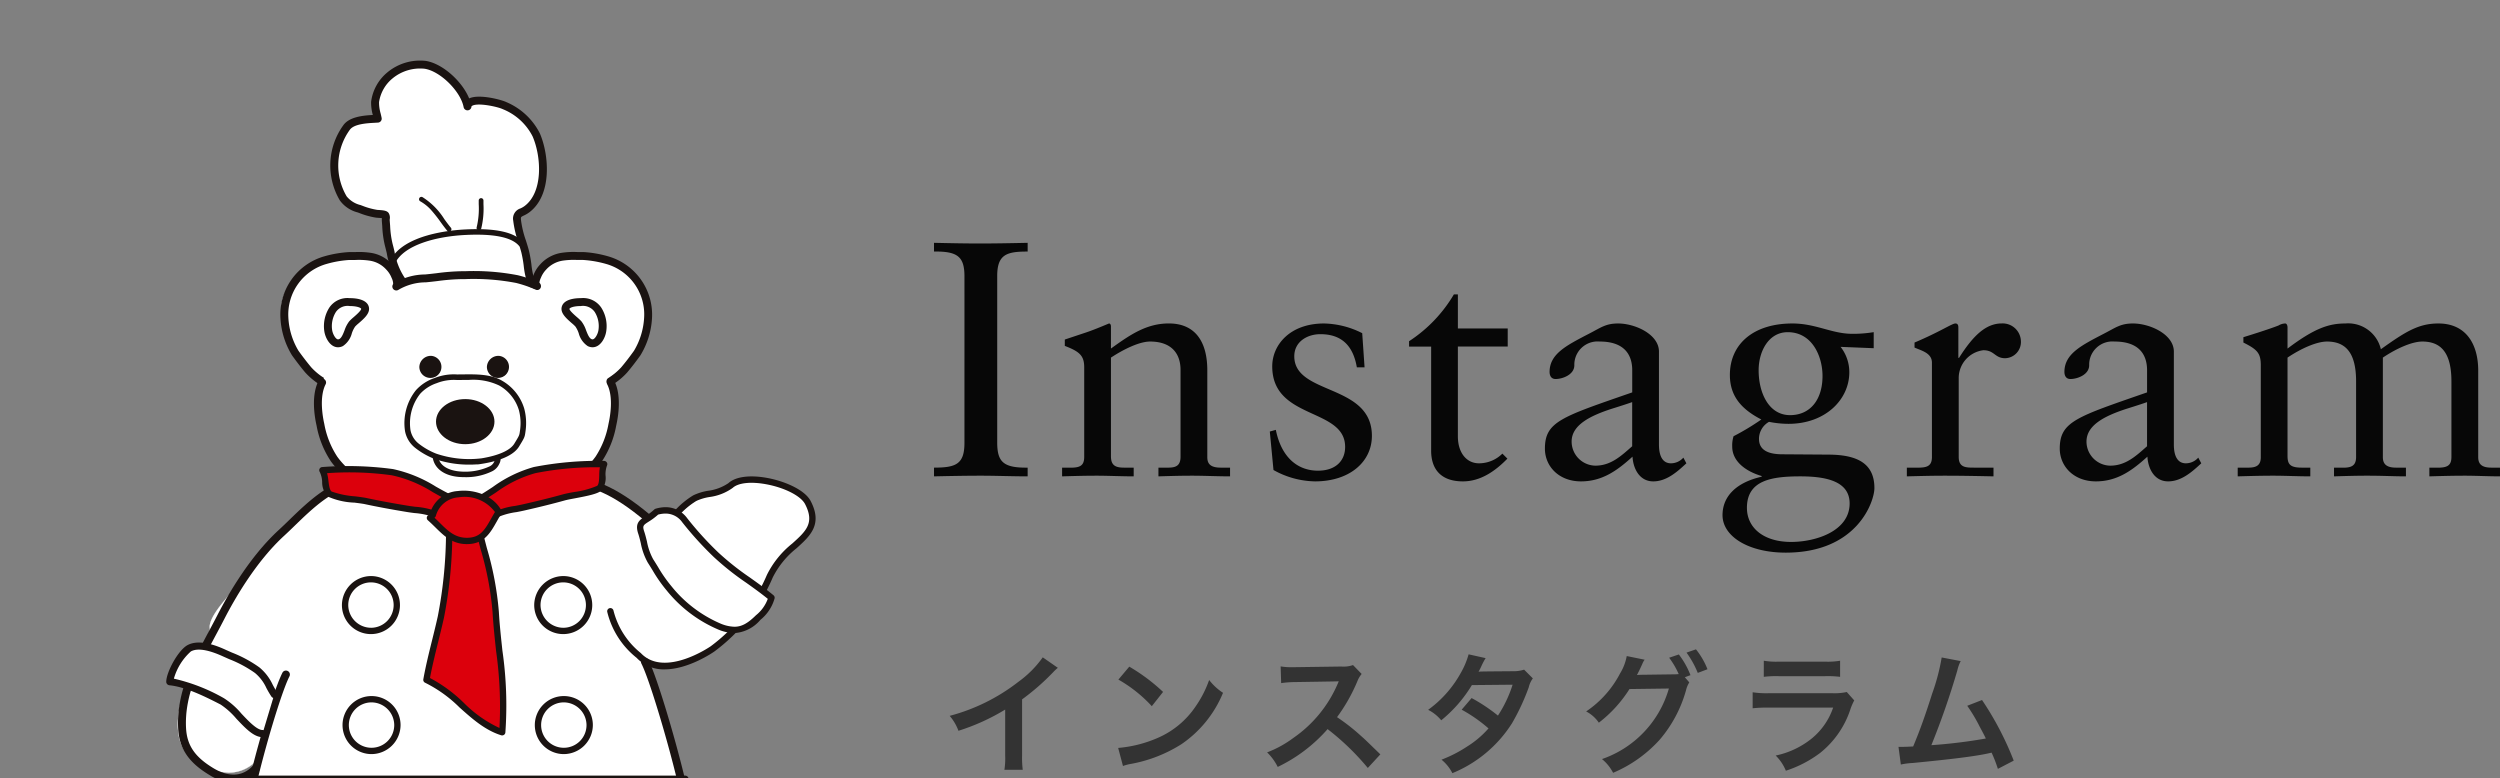 <svg xmlns="http://www.w3.org/2000/svg" xmlns:xlink="http://www.w3.org/1999/xlink" width="343.749" height="107" viewBox="0 0 343.749 107">
  <rect x="0" y="0" width="343.749" height="107" fill="#808080" stroke="none"/>
  <defs>
    <clipPath id="clip-path">
      <rect id="長方形_201" data-name="長方形 201" width="125" height="107" transform="translate(9130 7231.628)" fill="#fff" stroke="#707070" stroke-width="1"/>
    </clipPath>
  </defs>
  <g id="グループ_527" data-name="グループ 527" transform="translate(-627.387 -4966.429)">
    <path id="パス_1221" data-name="パス 1221" d="M1.2-30.912c3.22-.046,4.186.69,4.186,3.4V-4.6c0,2.944-1.2,3.4-4.186,3.4V0c2.116-.046,4.278-.092,6.44-.092S11.914,0,14.076,0V-1.2c-3.4.046-4.186-.828-4.186-3.5V-27.554c0-2.99,1.334-3.358,4.186-3.358v-1.2c-2.162.046-4.37.092-6.578.092-2.116,0-4.186-.046-6.3-.092Zm24.058,9.89c-1.1.46-2.208.92-3.174,1.242l-2.9.966v.874c2.024.782,2.668,1.334,2.668,2.944V-2.668c0,1.2-.6,1.472-1.84,1.472h-1.2V0c1.564-.046,3.128-.092,4.692-.092,1.7,0,3.45.092,5.152.092V-1.2H27.324c-1.2,0-1.794-.322-1.794-1.564V-16.33c1.748-1.15,3.91-2.208,5.382-2.208,2.852,0,4.186,1.564,4.186,3.91V-2.714c0,1.38-.782,1.518-1.84,1.518h-1.2V0C33.58-.046,35.1-.092,36.616-.092c1.794,0,3.542.092,5.29.092V-1.2H40.618c-1.426,0-1.84-.552-1.84-1.426v-11.96c0-3.864-1.61-6.44-5.29-6.44-3.082,0-5.336,1.564-7.958,3.45v-3.036C25.53-20.838,25.438-21.022,25.254-21.022Zm29.578,0c-4.738,0-7.13,2.99-7.13,5.888C47.7-7.728,57.73-9.476,57.73-4.048,57.73-2.162,56.442-.782,54-.782c-2.9,0-5.06-1.932-5.8-5.612l-.828.23.506,5.29A12.026,12.026,0,0,0,53.59.69c4.784,0,7.82-2.714,7.82-6.256,0-7.222-10.672-5.566-10.672-10.948,0-1.978,1.748-3.036,3.588-3.036,2.944,0,4.508,1.61,5.014,4.554H60.4l-.322-4.692A12.1,12.1,0,0,0,54.832-21.022Zm17.848-4a19.515,19.515,0,0,1-6.164,6.44v.736h3.036V-3.542C69.552-1.1,70.794.69,73.922.69c2.438,0,4.462-1.426,6.118-3.128l-.69-.69a4.566,4.566,0,0,1-3.22,1.334c-1.656,0-2.9-1.38-2.9-3.726V-17.848h6.854v-2.484H73.232v-4.692Zm22.586,4c-1.7,0-2.346.552-3.956,1.38-3.082,1.61-5.474,2.76-5.474,5.29,0,.368.138.966.828.966.966,0,2.576-.6,2.576-1.886a3.2,3.2,0,0,1,3.5-3.266c3.174,0,4.462,1.61,4.462,3.956v3.036c-9.66,3.358-12.006,4-12.006,7.728C85.192-1.426,87.078.69,90.16.69c2.944,0,5.014-1.518,7.084-3.4.092,1.656.966,3.4,2.852,3.4,1.84,0,3.312-1.334,4.554-2.484l-.414-.782a2.279,2.279,0,0,1-1.7.782c-1.1,0-1.656-.92-1.656-2.576V-17.158C100.878-19.55,97.566-21.022,95.266-21.022ZM88.872-4.784c0-2.254,2.484-3.542,5.658-4.554,1.334-.414,2.438-.782,2.668-.874V-4.14c-1.472,1.288-2.9,2.668-5.06,2.668A3.318,3.318,0,0,1,88.872-4.784Zm30.36-16.238c-5.336,0-8.6,2.806-8.6,7.084,0,3.036,1.748,4.784,4.324,6.118a33.423,33.423,0,0,1-3.818,2.3,4.183,4.183,0,0,0-.184,1.426c0,2.024,1.84,3.4,4.048,4.048V.046c-3.45.782-5.382,2.668-5.382,5.29,0,2.9,3.542,5.152,8.694,5.152,9.89,0,12.19-7.084,12.19-8.878,0-3.5-2.53-4.554-6.164-4.6l-6.486-.046c-2.07,0-3.22-.644-3.22-2.116a2.688,2.688,0,0,1,1.38-2.346,13.837,13.837,0,0,0,2.668.276c5.106,0,8.372-3.358,8.372-7.084a5.643,5.643,0,0,0-1.2-3.5l4.554.184v-2.208a17.431,17.431,0,0,1-2.944.23C124.66-19.6,122.452-21.022,119.232-21.022Zm-4.646,6.44c0-2.622,1.38-5.244,4-5.244,3.358,0,4.784,3.312,4.784,6.026,0,3.266-1.7,5.382-4.462,5.382C115.966-8.418,114.586-11.5,114.586-14.582Zm-1.61,18.906c0-3.818,3.45-4.324,7.36-4.324,3.68,0,6.762.736,6.762,3.726,0,3.772-4.6,5.29-8.05,5.29C115.276,9.016,112.976,7.084,112.976,4.324Zm28.658-25.346c-.46,0-2.116,1.15-5.612,2.622v.69c.92.414,2.392.736,2.392,2.07V-2.668c0,1.334-.782,1.472-2.024,1.472h-1.426V0c1.748-.046,3.5-.092,5.2-.092,2.254,0,4.508.046,6.716.092V-1.2h-2.53c-1.2,0-2.254.046-2.254-1.472v-10.9a3.86,3.86,0,0,1,3.4-3.772c1.518,0,1.564,1.1,2.99,1.1a2.232,2.232,0,0,0,2.162-2.346,2.51,2.51,0,0,0-2.622-2.438c-2.162,0-3.91,1.61-5.888,4.738h-.092V-20.47C142.048-20.792,141.956-21.022,141.634-21.022Zm24.426,0c-1.7,0-2.346.552-3.956,1.38-3.082,1.61-5.474,2.76-5.474,5.29,0,.368.138.966.828.966.966,0,2.576-.6,2.576-1.886a3.2,3.2,0,0,1,3.5-3.266c3.174,0,4.462,1.61,4.462,3.956v3.036c-9.66,3.358-12.006,4-12.006,7.728,0,2.392,1.886,4.508,4.968,4.508,2.944,0,5.014-1.518,7.084-3.4.092,1.656.966,3.4,2.852,3.4,1.84,0,3.312-1.334,4.554-2.484l-.414-.782a2.279,2.279,0,0,1-1.7.782c-1.1,0-1.656-.92-1.656-2.576V-17.158C171.672-19.55,168.36-21.022,166.06-21.022ZM159.666-4.784c0-2.254,2.484-3.542,5.658-4.554,1.334-.414,2.438-.782,2.668-.874V-4.14c-1.472,1.288-2.9,2.668-5.06,2.668A3.318,3.318,0,0,1,159.666-4.784ZM186.99-21.022a1.906,1.906,0,0,0-.92.276c-.46.184-1.84.69-4.83,1.61v.736c1.932.966,2.392,1.472,2.392,3.128v12.65c0,1.334-.92,1.426-1.886,1.426h-1.288V0c1.61-.046,3.22-.092,4.876-.092,1.7,0,3.4.092,5.106.092V-1.2h-1.2c-1.61,0-1.932-.506-1.932-1.61V-16.33c1.84-1.242,4-2.208,5.428-2.208,2.622,0,4,1.61,4,5.474v10.4c0,1.2-.644,1.472-1.794,1.472h-1.242V0c1.518-.046,2.99-.092,4.508-.092,2.346,0,3.634.092,5.382.092V-1.2h-1.38c-1.242,0-1.794-.46-1.794-1.426V-16.33c1.84-1.242,4-2.208,5.428-2.208,2.622,0,4,1.61,4,5.474v10.4c0,1.2-.6,1.472-1.932,1.472h-1.1V0c1.61-.046,3.22-.092,4.83-.092S214.912,0,216.522,0V-1.2h-1.2c-1.2,0-1.794-.414-1.794-1.426V-14.536c0-3.68-1.7-6.486-5.474-6.486-2.76,0-4.554,1.15-7.912,3.542a4.61,4.61,0,0,0-4.876-3.542c-2.208,0-4.186.6-7.958,3.45v-2.9C187.312-20.7,187.22-21.022,186.99-21.022Z" transform="translate(754.613 5031.929)" fill="#070707"/>
    <g id="マスクグループ_82" data-name="マスクグループ 82" transform="translate(-8502.613 -2265.2)" clip-path="url(#clip-path)">
      <g id="グループ_368" data-name="グループ 368" transform="translate(9152.855 7239.949)">
        <path id="パス_978" data-name="パス 978" d="M2661.1,48.128c.309-1.83-2.306-3.679-3.809-4.069a8.655,8.655,0,0,0-6.8.977c-1.855,1.005-3.783,2.239-4.669,4.25-.975,2.22-.1,4.745.847,6.713.662,1.367,1.319,3.016,2.662,3.747,2.539,1.385,1.322.915,1.195,3.479a25,25,0,0,0,.606,5,13.272,13.272,0,0,0,2.1,4.416c.939,1.157-.66,2.992-.728,3.2-.3.969-2.211,1.559-2.939,2.206a13.1,13.1,0,0,0-2.413,2.579c-1.719,2.417-4.228,3.841-5.016,5.367-1.054,2.033-7.042,7.042-6.554,9.31.235,1.1-8.685,14.113-1.8,18.29,11.808,7.161,12.658-14.6,12.1-12.264-.4,1.653-1.5,3.078-1.955,4.716-.584,2.08-1.028,4.141-1.48,6.232a56.485,56.485,0,0,0-1.352,6.536,37.287,37.287,0,0,0,.913,10.886c1.355,6.915,3.747,13.422,5.7,20.142a63.035,63.035,0,0,1,2.24,8.706c.339,2.394-.457,5.139.193,7.371a11,11,0,0,0-.43-1.58c.167-.022.016-1.928.209-1.914.219,1.122.536,4.409,1.373,5.262,2.163,2.207,1.275,1.635,2.163,2.207,2.259,1.458,4.554,1.512,7.054,1.161.664-.094,1.4.13,2.06,0a5.578,5.578,0,0,0,1.354-.542,9.091,9.091,0,0,0,2.426-1.23c1.531-1.193.03-5.794,1.958-6.065,8.3-1.161,2.7,2.894,6.824,5.878,1.963,1.418,3.774,1.458,6.229,1.816,2.383.35,4.571.488,6.713-.911a7.03,7.03,0,0,0,3.307-4.315c.511-2.622.213-5.219.889-7.809.742-2.853,1.689-5.859,2.706-8.626,1.787-4.847,2.989-9.779,4.329-14.76.764-2.829,1.846-5.422,2.024-8.287a20.2,20.2,0,0,0-.03-5.042,31.093,31.093,0,0,0-1.031-3.295,26.411,26.411,0,0,1-.391-2.977c-.12-.593-.23-1.143-.325-1.729a20.677,20.677,0,0,0-.885-3.486c-.412-1.213-.472-2.449-.911-3.639-.472-1.277-.97-2.514-1.4-3.776a4.752,4.752,0,0,1-.535-2.007c.134-.735,2.937.166,3.657.029,3.948-.738,8.153-4.246,12.656-11.249a18.326,18.326,0,0,1,4.652-5.686c.957-.734,1.889-1.671,1.726-2.871-.951-6.985-9.524-5.907-11.488-4.6-1.788,1.2-3.761.6-6.271,3.056-1.944,1.9-3.733,1.826-4.743,1.092a15.706,15.706,0,0,1-2.726-2.235c-.684-.781-2.394-1.179-3.217-1.8-.356-.275-1.522.5-1.732.094-.277-.531.089-1.331.142-1.906a11.288,11.288,0,0,1,.093-1.82,10.661,10.661,0,0,1,.865-1.518,8.674,8.674,0,0,0,.531-1.581c.6-2.065,1.694-4.113.865-6.405-.541-1.49-.865-1.566-.07-2.293a26.193,26.193,0,0,0,2.129-1.552,23.426,23.426,0,0,0,1.629-2.466c1.3-1.978,1.063-4.478.724-6.749a4.06,4.06,0,0,0-1.012-2.047,4.151,4.151,0,0,0-.773-.908,5.123,5.123,0,0,1-.948-.734c-.436-.116-.8-.623-1.232-.828a13.487,13.487,0,0,0-1.825-.579,14.325,14.325,0,0,0-4.114-.582,7,7,0,0,0-2.145-.04,3.633,3.633,0,0,0-1.173.915,3.72,3.72,0,0,0-1.613,2.481c-.033.2,0,.438-.013.644-.41.036-.709-.561-1.083-.723a7.059,7.059,0,0,0-1.693-.286c-1.477-.217-3.072-.275-4.625-.434a31.477,31.477,0,0,0-7.415.365,19.1,19.1,0,0,0-4.7.868" transform="translate(-2629.579 -17.136)" fill="#fff"/>
        <path id="パス_394_-_アウトライン" data-name="パス 394 - アウトライン" d="M2658.142,171.178a10.246,10.246,0,0,1-1.325-.082,8.151,8.151,0,0,1-3.441-1.261c-.446-.287-.446-.287-.606-.493a19.316,19.316,0,0,0-1.559-1.715c-.666-.679-1-2.877-1.224-4.331-.049-.319-.092-.6-.131-.822-.026.471-.043.944-.035,1.4a8.928,8.928,0,0,0,.107,1.284,3.324,3.324,0,0,1,.155.689l-.027,0a6.026,6.026,0,0,1-.154-.687c-.053-.18-.113-.37-.167-.543-.041-.13-.079-.252-.109-.35l.011-.017c.013,0,.044-.032.063-.277.012-.17.015-.391.019-.626a2.741,2.741,0,0,1,.1-1,.048.048,0,0,1,.021-.012q.016-.286.035-.568a16.549,16.549,0,0,0-.009-3.294,31.221,31.221,0,0,0-.721-3.493c-.3-1.148-.648-2.306-.985-3.425-.177-.584-.358-1.188-.532-1.786-.592-2.037-1.234-4.088-1.855-6.07-.713-2.276-1.45-4.629-2.112-6.966-.742-2.62-1.308-4.944-1.731-7.107-.314-1.606-.662-3.507-.859-5.421a26.871,26.871,0,0,1-.054-5.469,31.305,31.305,0,0,1,.878-4.523c.09-.37.184-.747.274-1.131a6.9,6.9,0,0,1-.6.582,5.154,5.154,0,0,1-3.45,1.32,8.662,8.662,0,0,1-4.413-1.455,5.289,5.289,0,0,1-1.579-1.444,5.376,5.376,0,0,1-.827-1.828,7.9,7.9,0,0,1-.209-2.1,13.029,13.029,0,0,1,.271-2.254,37.252,37.252,0,0,1,3.181-8.341,8.472,8.472,0,0,0,.96-2.335c-.14-.652.238-1.584,1.155-2.849a42.9,42.9,0,0,1,2.892-3.4,20.042,20.042,0,0,0,2.509-3.069,9.618,9.618,0,0,1,2.12-2.315,19.115,19.115,0,0,0,2.9-3.054,13.087,13.087,0,0,1,2.415-2.581,6.406,6.406,0,0,1,1.111-.7,10.077,10.077,0,0,0,1.134-.681,1.743,1.743,0,0,0,.69-.823,1.591,1.591,0,0,1,.153-.248,6.042,6.042,0,0,0,.725-1.337,1.589,1.589,0,0,0-.148-1.607,11.337,11.337,0,0,1-1.367-2.349,10.668,10.668,0,0,1-.737-2.073l-.069-.377a22.583,22.583,0,0,1-.538-4.628,6.573,6.573,0,0,1,.294-1.675c.113-.385.175-.6,0-.828a5.431,5.431,0,0,0-1.477-.963,4.17,4.17,0,0,1-1.45-1.418,14.838,14.838,0,0,1-1-1.871c-.073-.153-.148-.312-.221-.463a13.087,13.087,0,0,1-1.146-3.265,6.952,6.952,0,0,1-.114-1.746,5.15,5.15,0,0,1,.414-1.713c.875-1.989,2.764-3.221,4.675-4.257a10.26,10.26,0,0,1,3.282-1.19,8.415,8.415,0,0,1,3.523.212,5.448,5.448,0,0,1,1.276.545,7.248,7.248,0,0,1,1.314.953,4.533,4.533,0,0,1,.975,1.225,2.331,2.331,0,0,1,.28,1.028,14.877,14.877,0,0,1,3.387-.643c.346-.038.7-.078,1.051-.124,1.085-.148,2.353-.313,3.645-.4a22.422,22.422,0,0,1,3.773.034c.595.061,1.2.107,1.792.153.945.072,1.921.147,2.834.281.168.025.344.041.513.057a4.026,4.026,0,0,1,1.184.23,1.6,1.6,0,0,1,.436.345c.189.186.384.379.607.379h.022c0-.082,0-.169,0-.254a2.144,2.144,0,0,1,.013-.38,3.729,3.729,0,0,1,1.618-2.489c.1-.084.188-.175.284-.272a2.325,2.325,0,0,1,.893-.645,4.087,4.087,0,0,1,1.556-.015c.214.024.417.047.594.054l.06,0a14.086,14.086,0,0,1,4.057.58c.2.066.42.123.628.178a6.4,6.4,0,0,1,1.2.4,2.762,2.762,0,0,1,.549.392,1.947,1.947,0,0,0,.681.436l.007.005a2.065,2.065,0,0,0,.573.47,3.813,3.813,0,0,1,.374.261,3.057,3.057,0,0,1,.6.674c.051.07.107.149.172.236l.079.106a6.957,6.957,0,0,1,.6.885,3.211,3.211,0,0,1,.339,1.062,17.694,17.694,0,0,1,.254,3.487,6.385,6.385,0,0,1-.98,3.271c-.184.278-.357.566-.525.845a11.737,11.737,0,0,1-1.105,1.623,4.985,4.985,0,0,1-1.167.877,6.24,6.24,0,0,0-.963.675c-.62.568-.554.73-.231,1.506.085.2.191.459.305.773a4.969,4.969,0,0,1,.286,1.349,5.885,5.885,0,0,1-.059,1.3,14.878,14.878,0,0,1-.69,2.513c-.138.41-.282.833-.4,1.25-.023.081-.046.164-.067.244a7.161,7.161,0,0,1-.464,1.339,6.119,6.119,0,0,1-.354.577,3.823,3.823,0,0,0-.51.939,4.119,4.119,0,0,0-.079,1.126,6.257,6.257,0,0,1-.013.692,4.586,4.586,0,0,1-.112.585,2,2,0,0,0-.032,1.313c.105.2.468.1.853-.021.344-.1.7-.212.876-.078a7.254,7.254,0,0,0,1.376.715,5.463,5.463,0,0,1,1.842,1.088,12.722,12.722,0,0,0,2.252,1.892c.153.11.313.224.472.341a2.686,2.686,0,0,0,2.011.439,4.024,4.024,0,0,0,1.3-.457,6.5,6.5,0,0,0,1.417-1.073,7.881,7.881,0,0,1,2.167-1.538,11.047,11.047,0,0,1,1.925-.655,6.95,6.95,0,0,0,2.181-.864,8.019,8.019,0,0,1,3.389-.924,11.073,11.073,0,0,1,2.335.051,8.239,8.239,0,0,1,2.319.638,5.789,5.789,0,0,1,2.245,1.744,6.439,6.439,0,0,1,1.221,3.1,2.034,2.034,0,0,1-.067.858,2.685,2.685,0,0,1-.378.763,5.929,5.929,0,0,1-1.286,1.264,14.135,14.135,0,0,0-2.508,2.454,23.648,23.648,0,0,0-1.6,2.371c-.174.283-.355.575-.536.857a49.453,49.453,0,0,1-3.323,4.609,28.733,28.733,0,0,1-3.216,3.367,16.706,16.706,0,0,1-3.111,2.193,10.613,10.613,0,0,1-3.014,1.086,5.6,5.6,0,0,1-1.407-.137,11.7,11.7,0,0,0-1.476-.183c-.478-.011-.727.08-.763.28a2.91,2.91,0,0,0,.335,1.478c.073.183.143.355.2.523.278.822.593,1.651.9,2.452.165.432.335.879.5,1.324a12.582,12.582,0,0,1,.483,1.892,13.8,13.8,0,0,0,.428,1.747,20.775,20.775,0,0,1,.886,3.488c.095.583.2,1.128.325,1.728a8.865,8.865,0,0,1,.14,1.283,6.685,6.685,0,0,0,.251,1.692c.111.349.234.7.355,1.041a16.614,16.614,0,0,1,.676,2.256,17.262,17.262,0,0,1,.072,4.417c-.014.207-.029.42-.042.629a16.835,16.835,0,0,1-.483,3c-.24.98-.532,1.927-.843,2.929-.237.766-.482,1.559-.7,2.36-.233.865-.465,1.743-.69,2.591-.532,2.011-1.083,4.091-1.673,6.12-.66,2.273-1.3,4.252-1.966,6.049-1.033,2.81-1.969,5.792-2.707,8.625a21.428,21.428,0,0,0-.526,4.254,25.837,25.837,0,0,1-.362,3.554,5.654,5.654,0,0,1-1.2,2.471,8.984,8.984,0,0,1-2.109,1.852,6.8,6.8,0,0,1-1.621.784,7.238,7.238,0,0,1-1.651.33,15.047,15.047,0,0,1-3.45-.2c-.36-.053-.707-.1-1.042-.143a19.419,19.419,0,0,1-2.7-.48,7.615,7.615,0,0,1-2.5-1.2,4.033,4.033,0,0,1-1.519-1.917,6.094,6.094,0,0,1-.286-1.861c-.034-.757-.062-1.411-.557-1.822a2.551,2.551,0,0,0-1.452-.457,14.644,14.644,0,0,0-3,.183.93.93,0,0,0-.594.315,1.645,1.645,0,0,0-.327.665,9.252,9.252,0,0,0-.206,1.952c-.051,1.263-.1,2.568-.825,3.13a8.977,8.977,0,0,1-2.429,1.232,4.076,4.076,0,0,0-.495.232,2.541,2.541,0,0,1-.861.31,4.086,4.086,0,0,1-1.084.006,4.485,4.485,0,0,0-.977-.01A16.557,16.557,0,0,1,2658.142,171.178Zm-8.28-8.818c.046.233.095.557.152.932.221,1.451.557,3.643,1.216,4.316a19.112,19.112,0,0,1,1.561,1.718c.158.2.158.2.6.487a8.126,8.126,0,0,0,3.431,1.257,13.4,13.4,0,0,0,3.614-.1,4.5,4.5,0,0,1,.982.01,4.07,4.07,0,0,0,1.077-.006,2.527,2.527,0,0,0,.854-.308,4.023,4.023,0,0,1,.5-.234,8.956,8.956,0,0,0,2.423-1.228c.711-.554.763-1.854.814-3.11a9.208,9.208,0,0,1,.206-1.958,1.7,1.7,0,0,1,.332-.676.96.96,0,0,1,.612-.324c2.45-.343,3.83-.256,4.476.28.5.419.532,1.079.566,1.842a6.1,6.1,0,0,0,.285,1.853,4.013,4.013,0,0,0,1.509,1.9,7.588,7.588,0,0,0,2.487,1.192,19.413,19.413,0,0,0,2.693.479c.335.044.682.09,1.043.143a15.017,15.017,0,0,0,3.443.2,7.216,7.216,0,0,0,1.646-.329,6.78,6.78,0,0,0,1.614-.781,8.967,8.967,0,0,0,2.1-1.847,5.629,5.629,0,0,0,1.2-2.459,25.883,25.883,0,0,0,.362-3.55,21.386,21.386,0,0,1,.527-4.26c.738-2.833,1.674-5.816,2.707-8.627.663-1.8,1.306-3.775,1.966-6.047.59-2.029,1.141-4.109,1.673-6.12.225-.849.457-1.726.69-2.591.216-.8.462-1.595.7-2.361.31-1,.6-1.948.842-2.928a16.7,16.7,0,0,0,.482-3c.013-.208.027-.422.042-.629a17.249,17.249,0,0,0-.071-4.41,16.606,16.606,0,0,0-.676-2.252c-.12-.34-.244-.692-.355-1.042a6.725,6.725,0,0,1-.252-1.7,8.633,8.633,0,0,0-.139-1.279c-.122-.6-.231-1.146-.325-1.729a20.821,20.821,0,0,0-.885-3.484,13.775,13.775,0,0,1-.43-1.751,12.5,12.5,0,0,0-.48-1.888c-.165-.445-.335-.892-.5-1.324-.305-.8-.621-1.63-.9-2.453-.055-.167-.125-.339-.2-.521a2.928,2.928,0,0,1-.336-1.493c.039-.215.3-.314.791-.3a11.7,11.7,0,0,1,1.479.183,5.613,5.613,0,0,0,1.4.137,10.579,10.579,0,0,0,3.005-1.083,16.628,16.628,0,0,0,3.107-2.189,28.728,28.728,0,0,0,3.212-3.364,49.228,49.228,0,0,0,3.321-4.607c.181-.282.362-.574.537-.857a23.484,23.484,0,0,1,1.607-2.374,14.126,14.126,0,0,1,2.512-2.458,5.9,5.9,0,0,0,1.281-1.258,2.636,2.636,0,0,0,.375-.755,2.008,2.008,0,0,0,.066-.846,6.409,6.409,0,0,0-1.215-3.088,5.759,5.759,0,0,0-2.235-1.736,8.215,8.215,0,0,0-2.311-.636,11.054,11.054,0,0,0-2.331-.05,7.994,7.994,0,0,0-3.375.919,6.976,6.976,0,0,1-2.19.868,11.04,11.04,0,0,0-1.92.653,7.843,7.843,0,0,0-2.16,1.533,6.545,6.545,0,0,1-1.422,1.077,4.054,4.054,0,0,1-1.307.46,2.712,2.712,0,0,1-2.031-.444c-.16-.116-.319-.23-.473-.34a12.746,12.746,0,0,1-2.256-1.9,5.456,5.456,0,0,0-1.833-1.081,7.3,7.3,0,0,1-1.383-.718c-.163-.126-.513-.02-.852.082-.4.119-.769.232-.884.007a2.013,2.013,0,0,1,.03-1.332,4.685,4.685,0,0,0,.111-.581,6.147,6.147,0,0,0,.013-.689,4.163,4.163,0,0,1,.081-1.134,3.885,3.885,0,0,1,.514-.947,6.279,6.279,0,0,0,.353-.574,7.18,7.18,0,0,0,.462-1.334c.022-.08.045-.163.068-.244.12-.417.263-.841.4-1.251a14.807,14.807,0,0,0,.688-2.508,5.831,5.831,0,0,0,.059-1.3,4.89,4.89,0,0,0-.285-1.342c-.114-.313-.219-.567-.3-.771a1.947,1.947,0,0,1-.24-.844c.02-.207.145-.388.478-.693a6.306,6.306,0,0,1,.967-.679,4.987,4.987,0,0,0,1.161-.872,11.777,11.777,0,0,0,1.1-1.619c.168-.279.342-.567.526-.846a6.356,6.356,0,0,0,.977-3.258,17.719,17.719,0,0,0-.255-3.482,3.2,3.2,0,0,0-.337-1.053,6.911,6.911,0,0,0-.593-.882l-.08-.106c-.065-.087-.122-.166-.172-.236a3.043,3.043,0,0,0-.6-.669,3.865,3.865,0,0,0-.371-.26,2.093,2.093,0,0,1-.577-.473,1.984,1.984,0,0,1-.687-.44,2.738,2.738,0,0,0-.543-.388,6.354,6.354,0,0,0-1.193-.4c-.209-.055-.426-.112-.63-.179a14.067,14.067,0,0,0-4.051-.579l-.06,0c-.178-.007-.381-.03-.6-.054a4.071,4.071,0,0,0-1.545.014,2.3,2.3,0,0,0-.882.639c-.1.1-.189.189-.286.273a3.706,3.706,0,0,0-1.609,2.473,2.06,2.06,0,0,0-.013.374c0,.09,0,.182,0,.268l-.012.013c-.249.022-.459-.185-.661-.385a1.583,1.583,0,0,0-.428-.339,4,4,0,0,0-1.175-.228c-.17-.016-.347-.032-.515-.057-.911-.134-1.888-.209-2.832-.281-.59-.045-1.2-.092-1.793-.153a22.393,22.393,0,0,0-3.768-.034c-1.291.086-2.558.251-3.644.4-.347.046-.705.086-1.051.125a14.818,14.818,0,0,0-3.39.645,1.808,1.808,0,0,1-.025.3l-.027,0a1.741,1.741,0,0,0,.026-.29c-.077.028-.152.057-.227.087l-.01-.025c.078-.032.157-.062.236-.091a2.3,2.3,0,0,0-.277-1.026,4.491,4.491,0,0,0-.968-1.218,7.284,7.284,0,0,0-1.309-.95,5.43,5.43,0,0,0-1.271-.542,8.386,8.386,0,0,0-3.511-.211,10.231,10.231,0,0,0-3.274,1.187c-1.906,1.033-3.79,2.262-4.662,4.244a5.121,5.121,0,0,0-.411,1.7,6.909,6.909,0,0,0,.114,1.739,13.084,13.084,0,0,0,1.144,3.258c.073.152.149.31.222.464a14.825,14.825,0,0,0,1,1.868,4.149,4.149,0,0,0,1.44,1.409,5.455,5.455,0,0,1,1.486.97c.187.241.123.458.008.852a6.584,6.584,0,0,0-.292,1.669,22.569,22.569,0,0,0,.537,4.622c.024.129.046.255.07.377a10.627,10.627,0,0,0,.735,2.067,11.253,11.253,0,0,0,1.364,2.343,1.615,1.615,0,0,1,.153,1.633,6.077,6.077,0,0,1-.729,1.343,1.724,1.724,0,0,0-.15.241,1.767,1.767,0,0,1-.7.837,10.08,10.08,0,0,1-1.136.683,6.413,6.413,0,0,0-1.106.692,13.085,13.085,0,0,0-2.412,2.576,19.111,19.111,0,0,1-2.9,3.059,9.584,9.584,0,0,0-2.114,2.307,19.691,19.691,0,0,1-2.514,3.075,42.849,42.849,0,0,0-2.889,3.4c-.913,1.259-1.289,2.184-1.15,2.828a8.15,8.15,0,0,1-.963,2.352,37.258,37.258,0,0,0-3.179,8.335,12.973,12.973,0,0,0-.27,2.249,7.88,7.88,0,0,0,.209,2.09,5.355,5.355,0,0,0,.822,1.819,5.265,5.265,0,0,0,1.571,1.436,11.635,11.635,0,0,0,2.074,1.011,7.285,7.285,0,0,0,1.833.418,5.33,5.33,0,0,0,1.606-.1,5.02,5.02,0,0,0,1.394-.538,6.3,6.3,0,0,0,1.554-1.272q.1-.41.187-.828l.009-.043c.458-2.121.891-4.124,1.47-6.19a12.983,12.983,0,0,1,.951-2.253,11.816,11.816,0,0,0,1-2.463c.038-.162.064-.186.084-.187h0c.012,0,.023.01.031.029a6.744,6.744,0,0,1-.045,1.7,27.811,27.811,0,0,1-.586,3.506,15.815,15.815,0,0,1-3.085,6.747c-.094.4-.19.793-.286,1.178a31.345,31.345,0,0,0-.877,4.52,26.731,26.731,0,0,0,.054,5.463c.2,1.913.543,3.813.858,5.419.423,2.161.99,4.485,1.731,7.1.661,2.336,1.4,4.69,2.112,6.965.621,1.983,1.263,4.033,1.855,6.071.173.6.356,1.2.532,1.786.338,1.12.687,2.278.986,3.426a31.216,31.216,0,0,1,.722,3.5,16.5,16.5,0,0,1,.009,3.3C2649.885,161.97,2649.874,162.165,2649.862,162.36Zm.131,3.138c.01.044.021.087.031.13C2650.016,165.588,2650.005,165.545,2649.993,165.5Zm-.338-1.221c.029.1.066.213.105.337s.075.239.112.362a9.4,9.4,0,0,1-.08-1.1c-.008-.491.013-1,.041-1.5h0a3.059,3.059,0,0,0-.086.978C2649.738,163.938,2649.726,164.234,2649.656,164.277Zm-3.77-63.179c-.005,0-.026.025-.06.166a11.832,11.832,0,0,1-1.006,2.468,12.954,12.954,0,0,0-.949,2.248c-.58,2.065-1.012,4.068-1.47,6.188l-.009.043c-.057.263-.116.523-.176.78a9.589,9.589,0,0,0,1.052-1.449,16.87,16.87,0,0,0,1.624-3.849,25.225,25.225,0,0,0,1.033-6.223C2645.921,101.147,2645.891,101.1,2645.885,101.1Z" transform="translate(-2629.503 -17.062)" fill="#fff"/>
        <path id="パス_979" data-name="パス 979" d="M2782.257-98.492c-.983-1.168-1.307-3.284-1.708-4.756a18.506,18.506,0,0,1-.42-3.36c-.02-.238.084-.553-.052-.741s-1.05-.177-1.231-.21a10.17,10.17,0,0,1-1.929-.514c-1.024-.4-2.11-.7-2.637-1.6a8.92,8.92,0,0,1,.446-9.723c.8-1.142,3.015-1.157,4.3-1.237a8.987,8.987,0,0,1-.363-2.3,5.67,5.67,0,0,1,2.083-3.682,6.453,6.453,0,0,1,4.8-1.425c2.455.373,5.375,3.375,5.821,5.715.143-1.5,4.354-.47,5.087-.108a8.518,8.518,0,0,1,4.365,4.025c1.251,2.89,1.569,8.088-1.284,10.221-.772.582-1.44.42-1.347,1.519a27.03,27.03,0,0,0,1.11,4.318,38.817,38.817,0,0,0,.878,4.358" transform="translate(-2749.928 128.63)" fill="#fff"/>
        <path id="パス_395_-_アウトライン" data-name="パス 395 - アウトライン" d="M2797.113-100.473a.543.543,0,0,1-.506-.344,11.621,11.621,0,0,1-.583-2.643,16.078,16.078,0,0,0-.316-1.779c-.114-.44-.257-.891-.4-1.348a14.383,14.383,0,0,1-.725-3.061,1.464,1.464,0,0,1,1-1.678,3.125,3.125,0,0,0,.557-.321c2.591-1.938,2.31-6.8,1.112-9.572a7.881,7.881,0,0,0-4.108-3.753c-.634-.313-3.37-.926-4.19-.469-.107.06-.112.1-.115.141a.543.543,0,0,1-.516.491.543.543,0,0,1-.559-.441c-.417-2.191-3.227-4.954-5.369-5.279a5.948,5.948,0,0,0-4.369,1.3,5.192,5.192,0,0,0-1.889,3.293,5.42,5.42,0,0,0,.215,1.551c.048.2.1.407.137.613a.542.542,0,0,1-.1.437.542.542,0,0,1-.4.211l-.361.021c-1.174.064-2.948.16-3.524.985a8.368,8.368,0,0,0-.423,9.137,3.527,3.527,0,0,0,1.921,1.2l.448.171a9.8,9.8,0,0,0,1.827.485c.037.005.111.009.2.015.706.045,1.149.1,1.375.417a1.2,1.2,0,0,1,.157.84,1.137,1.137,0,0,0-.008.17l.058.759a12.811,12.811,0,0,0,.345,2.5c.085.31.166.648.25,1a9.247,9.247,0,0,0,1.35,3.55.544.544,0,0,1-.065.766.544.544,0,0,1-.766-.066,9.939,9.939,0,0,1-1.576-4c-.081-.34-.16-.667-.241-.967a13.8,13.8,0,0,1-.38-2.71l-.057-.745a2.181,2.181,0,0,1,.008-.353l0-.035c-.174-.024-.412-.039-.522-.046-.148-.01-.267-.019-.325-.03a10.83,10.83,0,0,1-2.035-.544l-.43-.165a4.343,4.343,0,0,1-2.476-1.664,9.441,9.441,0,0,1,.47-10.31c.82-1.175,2.7-1.352,4.07-1.431a6.189,6.189,0,0,1-.234-1.82,6.265,6.265,0,0,1,2.275-4.068,7.012,7.012,0,0,1,5.231-1.546c2.282.347,5,2.777,5.972,5.158,1.4-.652,4.5.206,5.095.5a9.157,9.157,0,0,1,4.624,4.3c1.29,2.98,1.719,8.5-1.458,10.872a4.2,4.2,0,0,1-.734.429c-.423.205-.431.209-.4.609a13.633,13.633,0,0,0,.678,2.826c.15.475.3.944.416,1.4a16.98,16.98,0,0,1,.34,1.9,10.675,10.675,0,0,0,.518,2.4.544.544,0,0,1-.306.7A.542.542,0,0,1,2797.113-100.473Z" transform="translate(-2746.871 131.661)" fill="#1a1311"/>
        <g id="グループ_356" data-name="グループ 356" transform="translate(1.622 26.33)">
          <path id="パス_396" data-name="パス 396" d="M2729.472,60.134a9.545,9.545,0,0,1-2.018-1.683c-.592-.7-1.2-1.5-1.816-2.353a10.889,10.889,0,0,1-1.588-5.076,8.322,8.322,0,0,1,6.055-8.546,15.614,15.614,0,0,1,3.428-.579c.274,0,.538,0,.8,0a10.956,10.956,0,0,1,2.262.126,4.942,4.942,0,0,1,2.807,1.553,4.524,4.524,0,0,1,.938,1.469,3.1,3.1,0,0,1,.3,1.364.543.543,0,1,1-1.087,0,2.052,2.052,0,0,0-.22-.96,3.453,3.453,0,0,0-.726-1.134,3.843,3.843,0,0,0-2.213-1.224,10.129,10.129,0,0,0-2.045-.107c-.267,0-.54.007-.821,0a14.5,14.5,0,0,0-3.07.527,7.218,7.218,0,0,0-5.321,7.419,9.8,9.8,0,0,0,1.39,4.539c.6.833,1.188,1.6,1.761,2.283a8.42,8.42,0,0,0,1.758,1.457l-.266.476Z" transform="translate(-2709.963 -41.888)" fill="#1a1311"/>
          <path id="パス_397" data-name="パス 397" d="M2962.472,60.189a.535.535,0,0,1-.448-.221.509.509,0,0,1,.106-.731,8.568,8.568,0,0,0,1.8-1.485c.572-.677,1.149-1.424,1.764-2.285a9.865,9.865,0,0,0,1.391-4.538,7.2,7.2,0,0,0-5.233-7.4,14.973,14.973,0,0,0-3.163-.548c-.279,0-.551,0-.818,0a10.162,10.162,0,0,0-2.048.107,3.866,3.866,0,0,0-2.213,1.225,3.462,3.462,0,0,0-.724,1.136,2.02,2.02,0,0,0-.216.957.543.543,0,1,1-1.087,0,3.043,3.043,0,0,1,.295-1.363,4.578,4.578,0,0,1,.936-1.47,4.968,4.968,0,0,1,2.809-1.554,10.968,10.968,0,0,1,2.264-.126c.258,0,.521.007.793,0a15.246,15.246,0,0,1,3.342.558,8.347,8.347,0,0,1,6.146,8.568,10.937,10.937,0,0,1-1.589,5.074c-.634.886-1.228,1.656-1.818,2.354a9.268,9.268,0,0,1-1.944,1.633A.609.609,0,0,1,2962.472,60.189Z" transform="translate(-2902.996 -41.888)" fill="#1a1311"/>
          <path id="パス_398" data-name="パス 398" d="M2826.128,61.949a.544.544,0,0,1-.307-.992,8.366,8.366,0,0,1,4.264-1.208l.206-.02c.451-.043.917-.1,1.391-.154a29.757,29.757,0,0,1,3.408-.272h.468a31.728,31.728,0,0,1,7.293.553,16.84,16.84,0,0,1,2.81.961.576.576,0,0,1,.332.723.512.512,0,0,1-.674.311,16.434,16.434,0,0,0-2.713-.936,30.913,30.913,0,0,0-7.048-.525h-.469a28.942,28.942,0,0,0-3.281.264c-.482.057-.956.113-1.413.157l-.2.02a7.439,7.439,0,0,0-3.757,1.023A.544.544,0,0,1,2826.128,61.949Z" transform="translate(-2796.116 -56.66)" fill="#1a1311"/>
          <path id="パス_399" data-name="パス 399" d="M2760.424,171.292a6.675,6.675,0,0,1-1.953-1.484c-.2-.232-.387-.439-.573-.641a11.122,11.122,0,0,1-1.035-1.245,13.061,13.061,0,0,1-1.948-4.886c-.269-1.175-.777-4.126.278-6.176a.543.543,0,1,1,.966.5c-.916,1.78-.373,4.611-.185,5.436a12.12,12.12,0,0,0,1.781,4.507,10.253,10.253,0,0,0,.942,1.13c.2.212.4.43.6.675a5.665,5.665,0,0,0,1.644,1.231l-.255.48Z" transform="translate(-2735.863 -139.168)" fill="#1a1311"/>
          <path id="パス_400" data-name="パス 400" d="M2987.4,171.358a.543.543,0,0,1-.271-1.014,5.7,5.7,0,0,0,1.656-1.237c.206-.244.405-.46.6-.671a10.673,10.673,0,0,0,.947-1.134,12.09,12.09,0,0,0,1.777-4.508c.188-.826.732-3.66-.183-5.436a.543.543,0,0,1,.967-.5c1.052,2.045.544,5,.276,6.175a13.058,13.058,0,0,1-1.946,4.889,11.624,11.624,0,0,1-1.037,1.246c-.185.2-.374.407-.57.639a6.687,6.687,0,0,1-1.945,1.479A.546.546,0,0,1,2987.4,171.358Z" transform="translate(-2932.917 -139.168)" fill="#1a1311"/>
          <g id="グループ_354" data-name="グループ 354" transform="translate(0 31.107)">
            <path id="パス_401" data-name="パス 401" d="M2639.005,288.765a6.516,6.516,0,0,1-3.323-1.031c-2.884-1.73-4.174-3.652-4.313-6.428-.251-4.96,2.047-9.26,4.27-13.418.381-.714.762-1.427,1.129-2.142,1.443-2.808,4.459-8.063,8.442-11.715.452-.415.926-.875,1.421-1.355,2.658-2.577,5.971-5.784,9.659-5.754l-.008,1.087c-3.248-.026-6.379,3.009-8.894,5.448-.5.487-.984.953-1.443,1.375-3.858,3.538-6.8,8.668-8.21,11.411-.37.72-.753,1.438-1.137,2.157-2.153,4.028-4.378,8.193-4.143,12.852.121,2.4,1.218,4.01,3.787,5.55,2.167,1.3,4.115,1.141,5.484-.443l.822.711A4.581,4.581,0,0,1,2639.005,288.765Z" transform="translate(-2631.351 -246.922)" fill="#1a1311"/>
            <path id="パス_402" data-name="パス 402" d="M2696.125,480.989a.54.54,0,0,1-.343-.122c-4.474-3.644-6.151-8.217-8.033-14.28a48.463,48.463,0,0,1-1.562-9.591c-.077-.8-.152-1.579-.235-2.341a48.5,48.5,0,0,1,.108-9.221c.089-1.172.18-2.361.24-3.588.182-3.8,4.008-17.359,5.58-20.435a.544.544,0,0,1,.968.495c-1.485,2.9-5.288,16.353-5.463,19.993-.061,1.237-.152,2.436-.241,3.618a47.615,47.615,0,0,0-.112,9.021c.084.766.16,1.554.236,2.355a47.744,47.744,0,0,0,1.518,9.373c1.825,5.879,3.444,10.307,7.682,13.759a.544.544,0,0,1-.344.965Z" transform="translate(-2677.515 -394.687)" fill="#1a1311"/>
            <path id="パス_403" data-name="パス 403" d="M2760.825,819.508a12.507,12.507,0,0,1-1.688-.112c-2.627-.355-4.407-.943-5.439-1.8-2.7-2.219-3.262-6.517-3.262-9.732a.543.543,0,1,1,1.087,0c0,2.98.5,6.943,2.867,8.894.859.713,2.5,1.237,4.892,1.559a15.325,15.325,0,0,0,5.776-.481,4.213,4.213,0,0,0,3.49-3.722,10.62,10.62,0,0,0-.339-3.755,3.832,3.832,0,0,0-.7-1.434,7.394,7.394,0,0,1-.634-1.057.543.543,0,1,1,.983-.463,6.282,6.282,0,0,0,.547.906,4.837,4.837,0,0,1,.869,1.817,11.216,11.216,0,0,1,.348,4.166,5.317,5.317,0,0,1-4.3,4.6A18.841,18.841,0,0,1,2760.825,819.508Z" transform="translate(-2732.369 -722.108)" fill="#1a1311"/>
          </g>
          <g id="グループ_355" data-name="グループ 355" transform="translate(42.246 31.107)">
            <path id="パス_404" data-name="パス 404" d="M3002.81,254.325c-4.659-4.274-8.356-6.34-11.314-6.316l-.01-1.087c3.242-.026,7.187,2.134,12.058,6.6Z" transform="translate(-2979.094 -246.922)" fill="#1a1311"/>
            <path id="パス_405" data-name="パス 405" d="M3030.183,471.323a.543.543,0,0,1-.344-.965c4.232-3.447,5.853-7.877,7.679-13.759a47.651,47.651,0,0,0,1.518-9.363c.078-.8.154-1.6.238-2.365a47.63,47.63,0,0,0-.112-9c-.09-1.188-.182-2.393-.242-3.637-.169-3.586-4.5-18.816-5.99-21.722a.543.543,0,1,1,.968-.494c1.575,3.082,5.93,18.414,6.107,22.165.059,1.233.151,2.429.24,3.607a48.514,48.514,0,0,1,.109,9.2c-.084.765-.159,1.552-.237,2.351a48.372,48.372,0,0,1-1.562,9.581c-1.883,6.065-3.562,10.64-8.031,14.279A.541.541,0,0,1,3030.183,471.323Z" transform="translate(-3011.458 -385.021)" fill="#1a1311"/>
            <path id="パス_406" data-name="パス 406" d="M2918.685,819.508a18.88,18.88,0,0,1-4.5-.614,5.319,5.319,0,0,1-4.3-4.6,11.416,11.416,0,0,1,.352-4.167,4.815,4.815,0,0,1,.867-1.82,6.347,6.347,0,0,0,.545-.9.543.543,0,0,1,.983.463,7.413,7.413,0,0,1-.631,1.053,3.814,3.814,0,0,0-.7,1.437,10.565,10.565,0,0,0-.342,3.756,4.214,4.214,0,0,0,3.488,3.721,15.343,15.343,0,0,0,5.779.481c2.386-.322,4.032-.846,4.892-1.558,2.371-1.953,2.868-5.915,2.868-8.895a.543.543,0,1,1,1.086,0c0,3.214-.566,7.511-3.263,9.733-1.032.854-2.81,1.442-5.437,1.8A12.494,12.494,0,0,1,2918.685,819.508Z" transform="translate(-2909.805 -722.108)" fill="#1a1311"/>
          </g>
          <path id="パス_407" data-name="パス 407" d="M2865.809,809.148c-.246,0-.491-.009-.733-.017-.474-.017-.917-.015-1.375,0a9.791,9.791,0,0,1-2.451-.145,6.758,6.758,0,0,1-1.366-.432c-.1-.048-.206-.1-.312-.159a1.954,1.954,0,0,0-.493-.216.543.543,0,1,1,.181-1.072,2.731,2.731,0,0,1,.827.33c.084.046.167.091.249.128a5.625,5.625,0,0,0,1.157.361,9.005,9.005,0,0,0,2.18.118c.479-.012.944-.013,1.44,0a6.812,6.812,0,0,0,1.691-.074,4.944,4.944,0,0,0,1.482-.7.543.543,0,1,1,.594.91,5.97,5.97,0,0,1-1.83.851A5.461,5.461,0,0,1,2865.809,809.148Z" transform="translate(-2824.145 -691.001)" fill="#1a1311"/>
          <path id="パス_408" data-name="パス 408" d="M2767.2,83.72c1.614,0,2.579.508,2.649,1.394.06.766-.719,1.444-1.407,2.042a5.459,5.459,0,0,0-.5.46,3.656,3.656,0,0,0-.458.931,3.023,3.023,0,0,1-1.23,1.761,1.481,1.481,0,0,1-.668.166c-1.092,0-1.764-1.3-1.893-2.229a4.753,4.753,0,0,1,.7-3.237,3.007,3.007,0,0,1,2.8-1.288Zm-1.61,5.666a.41.41,0,0,0,.178-.05c.3-.155.51-.679.708-1.186a4.31,4.31,0,0,1,.644-1.242,6.548,6.548,0,0,1,.609-.573c.307-.267,1.026-.892,1.036-1.14-.01-.138-.543-.389-1.564-.389a1.953,1.953,0,0,0-1.921.832,3.664,3.664,0,0,0-.508,2.457C2764.852,88.659,2765.262,89.387,2765.59,89.387Z" transform="translate(-2743.581 -77.374)" fill="#1a1311"/>
          <path id="パス_409" data-name="パス 409" d="M2981.582,83.72h0a3.008,3.008,0,0,1,2.8,1.287,4.724,4.724,0,0,1,.7,3.239c-.122.922-.792,2.227-1.89,2.227a1.481,1.481,0,0,1-.666-.165,3.034,3.034,0,0,1-1.232-1.76,3.638,3.638,0,0,0-.461-.933,5.305,5.305,0,0,0-.5-.462c-.685-.6-1.462-1.273-1.405-2.037C2979,84.228,2979.969,83.72,2981.582,83.72Zm1.613,5.666c.331,0,.738-.726.814-1.289a3.641,3.641,0,0,0-.506-2.46,1.954,1.954,0,0,0-1.921-.831c-1.021,0-1.552.251-1.563.392.01.242.728.868,1.035,1.135a6.535,6.535,0,0,1,.61.574,4.3,4.3,0,0,1,.646,1.243c.2.507.405,1.031.712,1.187A.4.4,0,0,0,2983.195,89.387Z" transform="translate(-2926.197 -77.374)" fill="#1a1311"/>
        </g>
        <g id="グループ_357" data-name="グループ 357" transform="translate(34.804 40.608)">
          <path id="パス_980" data-name="パス 980" d="M2855.094,139.636a1.269,1.269,0,1,1-1.262-1.132A1.2,1.2,0,0,1,2855.094,139.636Z" transform="translate(-2852.191 -138.124)" fill="#1a1311"/>
          <path id="パス_410_-_アウトライン" data-name="パス 410 - アウトライン" d="M2851.705,136a1.519,1.519,0,1,1-1.641,1.512A1.583,1.583,0,0,1,2851.705,136Zm0,2.268a.763.763,0,1,0-.881-.756A.827.827,0,0,0,2851.705,138.265Z" transform="translate(-2850.064 -135.997)" fill="#1a1311"/>
          <path id="パス_981" data-name="パス 981" d="M2916.329,139.636a1.269,1.269,0,1,1-1.262-1.132A1.206,1.206,0,0,1,2916.329,139.636Z" transform="translate(-2904.135 -138.124)" fill="#1a1311"/>
          <path id="パス_411_-_アウトライン" data-name="パス 411 - アウトライン" d="M2912.94,136a1.519,1.519,0,1,1-1.641,1.512A1.583,1.583,0,0,1,2912.94,136Zm0,2.268a.763.763,0,1,0-.88-.756A.827.827,0,0,0,2912.94,138.265Z" transform="translate(-2902.009 -135.997)" fill="#1a1311"/>
        </g>
        <g id="グループ_358" data-name="グループ 358" transform="translate(32.739 43.156)">
          <path id="パス_412" data-name="パス 412" d="M2845.385,165.2a14.409,14.409,0,0,1-4.809-.8,10.356,10.356,0,0,1-2.619-1.5,3.829,3.829,0,0,1-1.4-2.283,7.25,7.25,0,0,1,1.5-5.656,6.024,6.024,0,0,1,2.527-1.656,7.112,7.112,0,0,1,3.123-.506l.806-.007c1.8-.022,3.843-.047,5.376.866a6.59,6.59,0,0,1,3.055,3.839,7.719,7.719,0,0,1,.2,2.943l-.035.257c-.1.738-.129.786-.877,2.012-.919,1.506-3.506,2.159-5.515,2.442a1.975,1.975,0,0,1-.339.019.413.413,0,0,1-.054,0C2846.013,165.19,2845.7,165.2,2845.385,165.2Zm-.025-11.65c-.283,0-.564,0-.839.007l-.815.007a6.392,6.392,0,0,0-2.808.438,5.387,5.387,0,0,0-2.256,1.449,6.535,6.535,0,0,0-1.336,5.023,3.1,3.1,0,0,0,1.113,1.826,9.62,9.62,0,0,0,2.419,1.388,14.049,14.049,0,0,0,6.217.646h.011c2.361-.389,3.951-1.1,4.511-2.015.694-1.137.694-1.137.772-1.717l.037-.262a6.947,6.947,0,0,0-.179-2.642,5.821,5.821,0,0,0-2.709-3.379A8.277,8.277,0,0,0,2845.36,153.55Z" transform="translate(-2836.456 -152.789)" fill="#1a1311"/>
          <path id="パス_413" data-name="パス 413" d="M2866.6,228.694c-.243,0-.477-.008-.7-.024-2.042-.145-3.415-1.123-3.67-2.615a.38.38,0,1,1,.749-.129c.286,1.666,2.349,1.94,2.975,1.985a8.052,8.052,0,0,0,4.048-.679,1.306,1.306,0,0,0,.625-.568c.166-.366.166-.366.166-.572a.38.38,0,1,1,.761,0,1.467,1.467,0,0,1-.184.777,2.089,2.089,0,0,1-.984,1.02A8.133,8.133,0,0,1,2866.6,228.694Z" transform="translate(-2858.315 -214.562)" fill="#1a1311"/>
          <path id="パス_982" data-name="パス 982" d="M2874.958,180.419c0,1.5-1.63,2.72-3.638,2.72s-3.638-1.219-3.638-2.72,1.625-2.72,3.638-2.72S2874.958,178.917,2874.958,180.419Z" transform="translate(-2862.944 -173.92)" fill="#1a1311"/>
          <path id="パス_414_-_アウトライン" data-name="パス 414 - アウトライン" d="M2869.193,181.392c-2.216,0-4.019-1.391-4.019-3.1s1.8-3.1,4.019-3.1,4.018,1.391,4.018,3.1S2871.408,181.392,2869.193,181.392Zm0-5.439c-1.8,0-3.259,1.049-3.259,2.339s1.462,2.339,3.259,2.339,3.257-1.049,3.257-2.339S2870.989,175.953,2869.193,175.953Z" transform="translate(-2860.817 -171.793)" fill="#1a1311"/>
        </g>
        <g id="グループ_359" data-name="グループ 359" transform="translate(21.037 55.047)">
          <path id="パス_983" data-name="パス 983" d="M2779.991,242.919c-2.768-1.312-4.851-3.031-8.169-3.641a46.343,46.343,0,0,0-9.628-.272c.566.843.233,2.695,1,3.273.719.547,3.878.741,4.959.973,1.87.4,3.78.745,5.685,1.06,1.23.21,3.278.339,4.2.875" transform="translate(-2761.76 -237.719)" fill="#dc000c"/>
          <path id="パス_415_-_アウトライン" data-name="パス 415 - アウトライン" d="M2775.6,243.187a.433.433,0,0,1-.218-.059,10.022,10.022,0,0,0-2.977-.668c-.39-.051-.759-.1-1.074-.154-2.23-.368-4.042-.707-5.7-1.064-.33-.071-.86-.137-1.452-.213a9.816,9.816,0,0,1-3.68-.84,2.867,2.867,0,0,1-.765-2.024,3.547,3.547,0,0,0-.329-1.352.435.435,0,0,1,.344-.677,46.33,46.33,0,0,1,9.724.278,18.464,18.464,0,0,1,5.905,2.418c.763.428,1.536.862,2.371,1.258a.435.435,0,1,1-.373.786c-.854-.4-1.643-.847-2.423-1.285a17.521,17.521,0,0,0-5.639-2.322,42.623,42.623,0,0,0-8.9-.29,7.669,7.669,0,0,1,.186,1.078c.073.577.154,1.232.428,1.439a12.125,12.125,0,0,0,3.264.67c.622.079,1.177.151,1.524.225,1.646.354,3.446.69,5.664,1.056.308.053.667.1,1.044.149a10.162,10.162,0,0,1,3.3.779.435.435,0,0,1-.219.81Z" transform="translate(-2759.33 -235.284)" fill="#1a1311"/>
          <path id="パス_984" data-name="パス 984" d="M2903.184,238.966c2.634-1.468,4.543-3.306,7.791-4.105a46.354,46.354,0,0,1,9.572-.832c-.482.879.029,2.7-.678,3.324-.661.585-3.794.966-4.848,1.259-1.825.507-3.695.962-5.564,1.385-1.207.282-3.233.531-4.1,1.121" transform="translate(-2881.359 -233.595)" fill="#dc000c"/>
          <path id="パス_416_-_アウトライン" data-name="パス 416 - アウトライン" d="M2902.925,239.126a.435.435,0,0,1-.245-.794,9.874,9.874,0,0,1,3.223-.975c.371-.072.723-.14,1.023-.21,2.1-.476,3.912-.927,5.546-1.381.336-.093.88-.2,1.489-.311a11.937,11.937,0,0,0,3.188-.854c.249-.219.266-.873.282-1.45a7.272,7.272,0,0,1,.085-1.1,42.727,42.727,0,0,0-8.87.808,16.7,16.7,0,0,0-5.384,2.636c-.737.483-1.483.972-2.3,1.427a.435.435,0,1,1-.423-.759c.8-.444,1.524-.922,2.245-1.394a17.641,17.641,0,0,1,5.653-2.753,46.167,46.167,0,0,1,9.632-.844.464.464,0,0,1,.4.209.435.435,0,0,1,.028.434,3.489,3.489,0,0,0-.2,1.363,2.783,2.783,0,0,1-.576,2.078c-.5.447-1.811.72-3.6,1.057-.579.109-1.1.206-1.417.294-1.648.458-3.475.913-5.584,1.391-.307.072-.669.142-1.052.216a9.734,9.734,0,0,0-2.9.84A.435.435,0,0,1,2902.925,239.126Z" transform="translate(-2878.928 -231.168)" fill="#1a1311"/>
          <path id="パス_985" data-name="パス 985" d="M2859.621,299.611a61.579,61.579,0,0,1-1.135,10.969c-.642,2.879-1.493,5.849-1.989,8.644,3.854,1.624,6.417,5.972,10.423,7.2.594-5.491-.581-11.071-.9-16.543-.212-3.729-1.187-6.861-2.09-10.416" transform="translate(-2841.755 -289.108)" fill="#dc000c"/>
          <path id="パス_417_-_アウトライン" data-name="パス 417 - アウトライン" d="M2864.489,324.433a.434.434,0,0,1-.128-.019c-2.221-.684-4.009-2.279-5.739-3.823a18.12,18.12,0,0,0-4.725-3.4.436.436,0,0,1-.259-.476c.312-1.759.769-3.61,1.212-5.4.27-1.091.539-2.183.779-3.263a61.369,61.369,0,0,0,1.125-10.893.435.435,0,1,1,.869.037,62.016,62.016,0,0,1-1.145,11.045c-.242,1.086-.514,2.185-.785,3.283-.411,1.662-.836,3.378-1.14,5.009a19.971,19.971,0,0,1,4.646,3.408,16.978,16.978,0,0,0,4.909,3.464,54.893,54.893,0,0,0-.458-10.54c-.191-1.768-.389-3.6-.492-5.387a42.39,42.39,0,0,0-1.626-8.6l-.452-1.738a.435.435,0,0,1,.843-.214l.449,1.731a43.051,43.051,0,0,1,1.653,8.767c.1,1.768.3,3.586.488,5.343a52.747,52.747,0,0,1,.406,11.271.436.436,0,0,1-.432.388Z" transform="translate(-2839.324 -286.676)" fill="#1a1311"/>
          <path id="パス_986" data-name="パス 986" d="M2860.072,263.963c.885-3.925,7.32-3.7,9.044-.4-1.263,2.007-1.8,4-4.433,3.968-2.291-.033-3.343-1.715-5.011-3.172" transform="translate(-2844.449 -256.519)" fill="#dc000c"/>
          <path id="パス_418_-_アウトライン" data-name="パス 418 - アウトライン" d="M2862.323,265.547h-.076c-1.951-.028-3.072-1.132-4.259-2.3-.327-.323-.665-.656-1.033-.978a.435.435,0,0,1,.253-.761.513.513,0,0,1,.009-.06,4.253,4.253,0,0,1,3.867-3.2c2.132-.278,4.873.557,5.988,2.691a.436.436,0,0,1-.017.433c-.226.358-.427.716-.622,1.062C2865.53,264.036,2864.677,265.547,2862.323,265.547Zm-4.459-3.631c.255.237.5.476.735.71,1.1,1.089,2.059,2.029,3.66,2.051,1.9.026,2.534-1.1,3.415-2.667.162-.286.327-.58.507-.876a5.189,5.189,0,0,0-4.985-2.021,3.468,3.468,0,0,0-3.132,2.524A.432.432,0,0,1,2857.864,261.916Z" transform="translate(-2842.017 -254.099)" fill="#1a1311"/>
        </g>
        <path id="パス_419" data-name="パス 419" d="M2823.885,26.034a.38.38,0,0,1-.339-.551c1.808-3.6,8.371-4.178,10.339-4.27,4.125-.2,6.71.365,7.9,1.724a.38.38,0,1,1-.572.5c-1.016-1.158-3.471-1.651-7.295-1.466-3.842.181-8.406,1.288-9.7,3.852A.381.381,0,0,1,2823.885,26.034Z" transform="translate(-2792.731 2.014)" fill="#1a1311"/>
        <path id="パス_420" data-name="パス 420" d="M2853.913-3.308a.326.326,0,0,1-.251-.118c-.32-.386-.625-.8-.92-1.209a18.814,18.814,0,0,0-1.26-1.6,5.926,5.926,0,0,0-1.527-1.239.326.326,0,0,1-.131-.442.326.326,0,0,1,.443-.13,9.591,9.591,0,0,1,3,3.028c.3.415.589.806.9,1.177a.326.326,0,0,1-.044.459A.323.323,0,0,1,2853.913-3.308Z" transform="translate(-2815.023 26.835)" fill="#1a1311"/>
        <path id="パス_421" data-name="パス 421" d="M2902.26-2.493a.322.322,0,0,1-.093-.014.325.325,0,0,1-.219-.406,10.966,10.966,0,0,0,.282-3.19c0-.16,0-.326,0-.49a.326.326,0,0,1,.326-.326.326.326,0,0,1,.326.326c0,.162,0,.327,0,.486a11.586,11.586,0,0,1-.31,3.38A.325.325,0,0,1,2902.26-2.493Z" transform="translate(-2859.261 25.844)" fill="#1a1311"/>
        <path id="パス_987" data-name="パス 987" d="M2636.642,411.076c-1.688.007-3.853-3.555-5.534-4.424-2.083-1.074-4.892-2.474-7.219-2.705a7.9,7.9,0,0,1,2.658-4.593c1.406-.774,3.6.087,4.912.691a21.557,21.557,0,0,1,4.446,2.322c1.277,1.009,1.54,2.141,2.35,3.341" transform="translate(-2623.399 -318.529)" fill="#fff"/>
        <path id="パス_422_-_アウトライン" data-name="パス 422 - アウトライン" d="M2633.9,408.854c-1.2,0-2.366-1.237-3.6-2.546a10.419,10.419,0,0,0-2.15-1.933c-2.27-1.17-4.874-2.437-7.043-2.653a.488.488,0,0,1-.439-.5c.028-1.332,1.623-4.3,2.913-5.012,1.764-.971,4.464.268,5.351.676l.8.353a17.111,17.111,0,0,1,3.749,2.029,6.782,6.782,0,0,1,1.817,2.362,12.235,12.235,0,0,0,.636,1.09.489.489,0,1,1-.811.547,13.41,13.41,0,0,1-.688-1.173,5.812,5.812,0,0,0-1.561-2.058,16.375,16.375,0,0,0-3.536-1.9l-.808-.359c-2.085-.957-3.59-1.2-4.473-.708a7.906,7.906,0,0,0-2.339,3.744,25.049,25.049,0,0,1,6.887,2.691,10.68,10.68,0,0,1,2.412,2.13c.994,1.05,2.12,2.24,2.894,2.24h.005a.489.489,0,0,1,0,.978Z" transform="translate(-2620.665 -315.818)" fill="#1a1311"/>
        <path id="パス_988" data-name="パス 988" d="M2746.367,588.944c-.142.557-.479.778-1.6.792-.716.007-1.434,0-2.15,0h-48.5a16.051,16.051,0,0,1-3.8,0c-1.573-.441-1.61-4.055-1.833-5.574-.2-1.327-.6-2.535-.671-3.9-.067-1.258-.294-2.55-.41-3.812-.238-2.615-.839-5.081-.839-7.765,0-4.535.188-9.053.188-13.581,0-2.745.056-6.419,1.239-8.951.893-1.927,4.942-1.041,6.716-1.041h43.063c2.071,0,4.14-.015,6.209-.015a24.356,24.356,0,0,1,3.445,0c.659.1.652-.025.967.6a13.078,13.078,0,0,1,.759,3.211,30.1,30.1,0,0,1,.172,4.432c.034,3.67.191,7.355.191,11.056,0,3.479-.394,6.842-.669,10.283a39.682,39.682,0,0,1-1.418,8.47,25.391,25.391,0,0,0-.886,4.318C2746.469,588.116,2746.455,588.6,2746.367,588.944Z" transform="translate(-2676.574 -442.265)" fill="#fff"/>
        <path id="パス_423_-_アウトライン" data-name="パス 423 - アウトライン" d="M2688.805,587.624a5.025,5.025,0,0,1-1.344-.152c-1.617-.454-1.884-3.1-2.077-5.028-.037-.36-.07-.685-.107-.946-.075-.5-.181-.99-.285-1.475a15.449,15.449,0,0,1-.392-2.465c-.039-.734-.134-1.479-.228-2.222-.067-.526-.134-1.051-.181-1.572-.09-.981-.231-1.94-.371-2.9a33.482,33.482,0,0,1-.471-4.912c0-2.272.047-4.539.094-6.806s.094-4.515.094-6.775c0-3.1.1-6.619,1.285-9.159.634-1.368,2.381-1.527,3.641-1.527.73,0,1.484.063,2.158.119.52.044.991.084,1.359.084h43.063l6.21-.015c.357,0,.729-.017,1.1-.035a12.733,12.733,0,0,1,2.412.04l.273.035c.573.065.741.2,1.06.833a11.956,11.956,0,0,1,.764,3.093l.041.26a21.716,21.716,0,0,1,.177,3.505v1c.015,1.605.053,3.213.093,4.824.049,2.074.1,4.153.1,6.237,0,2.681-.236,5.335-.464,7.9-.072.8-.143,1.61-.208,2.42a40.247,40.247,0,0,1-1.438,8.574,24.826,24.826,0,0,0-.868,4.238c-.031.24-.052.457-.071.653a6.139,6.139,0,0,1-.125.874c-.242.948-.97,1.146-2.065,1.161l-.722,0-1.434,0h-48.5c-.347,0-.743.03-1.154.061C2689.763,587.588,2689.273,587.624,2688.805,587.624Zm-.341-44.957c-1.554,0-2.455.314-2.753.961-1.1,2.36-1.195,5.752-1.195,8.746,0,2.267-.047,4.531-.094,6.8s-.094,4.521-.094,6.786a32.726,32.726,0,0,0,.461,4.77c.143.975.285,1.952.376,2.951.047.509.112,1.023.177,1.538.1.767.194,1.536.234,2.292a14.557,14.557,0,0,0,.371,2.311c.109.505.218,1.012.3,1.538.04.275.075.615.113.991.147,1.463.394,3.911,1.368,4.184a4.089,4.089,0,0,0,1.08.115c.443,0,.908-.036,1.355-.069s.858-.064,1.228-.064h50.643c1.023-.013,1.07-.195,1.129-.424a5.187,5.187,0,0,0,.1-.727c.02-.205.043-.433.075-.684a25.722,25.722,0,0,1,.9-4.4,39.426,39.426,0,0,0,1.4-8.367c.065-.812.137-1.621.208-2.428.226-2.546.46-5.178.46-7.815,0-2.076-.05-4.147-.1-6.213-.039-1.616-.078-3.228-.092-4.838v-1.011a20.664,20.664,0,0,0-.165-3.348L2745.9,546a11.583,11.583,0,0,0-.671-2.806,2.391,2.391,0,0,0-.172-.307c.006.017-.05.015-.124.007l-.309-.04a11.8,11.8,0,0,0-2.22-.03c-.392.018-.779.036-1.15.036l-6.21.014h-43.062c-.391,0-.89-.041-1.441-.087C2689.893,542.728,2689.167,542.667,2688.465,542.667Z" transform="translate(-2673.84 -439.531)" fill="#1a1311"/>
        <path id="パス_989" data-name="パス 989" d="M2751.9,525.326c-.329.958-1.146.4-1.844.292-2.873-.456-5.88-.054-8.77-.054h-46.11c-.883,0-1.768.021-2.654,0-.638-.011-1.727.148-2.164-.836-.589-1.309.5-3.754.762-5.056h59.86c.3,1.5,1.18,3.3,1.044,4.962A2.886,2.886,0,0,1,2751.9,525.326Z" transform="translate(-2679.634 -420.855)" fill="#fff"/>
        <path id="パス_424_-_アウトライン" data-name="パス 424 - アウトライン" d="M2748.494,523.634a2.924,2.924,0,0,1-.816-.157,3.573,3.573,0,0,0-.431-.11,19.448,19.448,0,0,0-3.084-.211c-.934,0-1.872.041-2.806.082s-1.877.082-2.8.082h-46.111l-1.768.01c-.3,0-.6,0-.9-.01l-.465,0h0a2.1,2.1,0,0,1-2.129-1.13c-.509-1.129,0-2.816.406-4.171.133-.444.256-.85.324-1.181a.488.488,0,0,1,.478-.391h59.86a.49.49,0,0,1,.48.392c.1.482.257.995.42,1.524a9.847,9.847,0,0,1,.632,3.575,3.374,3.374,0,0,1-.148.806A1.152,1.152,0,0,1,2748.494,523.634Zm-4.33-1.456a20.388,20.388,0,0,1,3.238.224,4.6,4.6,0,0,1,.553.137,2.3,2.3,0,0,0,.54.118c.076,0,.136,0,.213-.223a2.515,2.515,0,0,0,.1-.57,8.983,8.983,0,0,0-.592-3.209c-.13-.421-.256-.832-.355-1.227h-59.083c-.07.267-.159.563-.253.876-.341,1.136-.809,2.692-.449,3.49.181.407.506.551,1.241.551l.4,0c.378.008.669.01.96.01l1.768-.01h46.111c.911,0,1.833-.04,2.76-.081C2742.264,522.219,2743.216,522.178,2744.164,522.178Z" transform="translate(-2676.908 -418.121)" fill="#1a1311"/>
        <g id="グループ_362" data-name="グループ 362" transform="translate(24.16 70.888)">
          <g id="グループ_360" data-name="グループ 360" transform="translate(0)">
            <path id="パス_990" data-name="パス 990" d="M2789.972,342a3.6,3.6,0,1,1-3.6-3.555A3.575,3.575,0,0,1,2789.972,342Z" transform="translate(-2782.344 -338.01)" fill="#fff"/>
            <path id="パス_425_-_アウトライン" data-name="パス 425 - アウトライン" d="M2783.945,335.58a3.99,3.99,0,1,1-4.032,3.99A4.016,4.016,0,0,1,2783.945,335.58Zm0,7.111a3.121,3.121,0,1,0-3.162-3.121A3.145,3.145,0,0,0,2783.945,342.69Z" transform="translate(-2779.914 -335.58)" fill="#1a1311"/>
            <path id="パス_991" data-name="パス 991" d="M2789.972,450.76a3.6,3.6,0,1,1-3.6-3.559A3.574,3.574,0,0,1,2789.972,450.76Z" transform="translate(-2782.344 -430.266)" fill="#fff"/>
            <path id="パス_426_-_アウトライン" data-name="パス 426 - アウトライン" d="M2783.945,452.316a3.99,3.99,0,1,1,4.032-3.986A4.014,4.014,0,0,1,2783.945,452.316Zm0-7.111a3.121,3.121,0,1,0,3.162,3.125A3.147,3.147,0,0,0,2783.945,445.205Z" transform="translate(-2779.914 -427.836)" fill="#1a1311"/>
          </g>
          <g id="グループ_361" data-name="グループ 361" transform="translate(26.439)">
            <path id="パス_992" data-name="パス 992" d="M2964.237,342a3.6,3.6,0,1,1-3.6-3.555A3.576,3.576,0,0,1,2964.237,342Z" transform="translate(-2956.608 -338.01)" fill="#fff"/>
            <path id="パス_427_-_アウトライン" data-name="パス 427 - アウトライン" d="M2958.208,335.58a3.99,3.99,0,1,1-4.031,3.99A4.016,4.016,0,0,1,2958.208,335.58Zm0,7.111a3.121,3.121,0,1,0-3.162-3.121A3.145,3.145,0,0,0,2958.208,342.69Z" transform="translate(-2954.177 -335.58)" fill="#1a1311"/>
            <path id="パス_993" data-name="パス 993" d="M2964.237,450.76a3.6,3.6,0,1,1-3.6-3.559A3.575,3.575,0,0,1,2964.237,450.76Z" transform="translate(-2956.608 -430.266)" fill="#fff"/>
            <path id="パス_428_-_アウトライン" data-name="パス 428 - アウトライン" d="M2958.208,452.316a3.99,3.99,0,1,1,4.032-3.986A4.013,4.013,0,0,1,2958.208,452.316Zm0-7.111a3.121,3.121,0,1,0,3.162,3.125A3.147,3.147,0,0,0,2958.208,445.205Z" transform="translate(-2954.177 -427.836)" fill="#1a1311"/>
          </g>
        </g>
        <g id="グループ_366" data-name="グループ 366" transform="translate(40.714 100.264)">
          <path id="パス_994" data-name="パス 994" d="M2.237-12.615c-.015-.174-.029-.4-.029-.532H2.147a.167.167,0,0,1-.154.073H.8c-.087,0-.122,0-.166-.073H.574c-.006.163-.023.358-.038.541h.09a.937.937,0,0,1,.1-.27c.044-.064.1-.09.352-.09h.18v1.448c0,.233-.026.262-.294.282v.084h.866v-.084c-.279-.02-.308-.052-.308-.282v-1.448h.206c.227,0,.276.023.326.09a.718.718,0,0,1,.1.27Zm2.169,1.462v-.084c-.195-.02-.236-.049-.329-.305-.192-.518-.39-1.061-.579-1.576l-.1.026-.619,1.547c-.108.259-.148.279-.34.308v.084H3.1v-.084c-.23-.023-.253-.055-.186-.238.038-.119.079-.238.125-.375h.64c.064.177.119.331.157.448s.015.14-.174.166v.084Zm-.776-.823H3.089c.087-.241.177-.5.276-.744h.006Zm3.131.823v-.084a.516.516,0,0,1-.363-.215c-.154-.166-.474-.529-.7-.808.195-.195.4-.4.52-.509a.665.665,0,0,1,.488-.218v-.087H5.985v.087l.067.006c.134.017.137.049.049.151a6.247,6.247,0,0,1-.494.518.449.449,0,0,1-.212.14v-.515c0-.262.029-.282.262-.3v-.087H4.872v.087c.236.017.262.035.262.3v1.151c0,.259-.026.279-.25.3v.084h.788v-.084c-.247-.02-.276-.041-.276-.3v-.558c.052-.009.093,0,.163.087.265.314.509.6.73.855Zm2.3,0v-.084c-.195-.02-.236-.049-.329-.305-.192-.518-.39-1.061-.579-1.576l-.1.026-.619,1.547c-.108.259-.148.279-.34.308v.084h.657v-.084c-.23-.023-.253-.055-.186-.238.038-.119.079-.238.125-.375h.64c.064.177.119.331.157.448s.015.14-.174.166v.084Zm-.776-.823H7.744c.087-.241.177-.5.276-.744h.006Zm3.018.77a.458.458,0,0,1-.212-.14,2.3,2.3,0,0,1-.241-.311c-.087-.131-.212-.329-.265-.427a.538.538,0,0,0,.381-.5.437.437,0,0,0-.2-.39.834.834,0,0,0-.483-.1h-.75v.087c.233.017.256.032.256.282v1.18c0,.247-.026.267-.267.288v.084h.8v-.084c-.241-.02-.267-.041-.267-.288v-.465h.09c.151,0,.2.035.256.119.087.142.192.326.3.471a.546.546,0,0,0,.491.267c.035,0,.07,0,.108,0Zm-1.253-.884v-.727c0-.081.009-.113.032-.128a.3.3,0,0,1,.16-.029.4.4,0,0,1,.43.433.425.425,0,0,1-.16.366.49.49,0,0,1-.326.084Zm3.553.936v-.084c-.195-.02-.236-.049-.329-.305-.192-.518-.39-1.061-.579-1.576l-.1.026-.619,1.547c-.108.259-.148.279-.34.308v.084h.657v-.084c-.23-.023-.253-.055-.186-.238.038-.119.079-.238.125-.375h.64c.064.177.119.331.157.448s.015.14-.174.166v.084Zm-.776-.823h-.541c.087-.241.177-.5.276-.744h.006Zm4.483.823v-.076c-.172-.02-.192-.032-.192-.23v-.564c0-.294-.151-.459-.381-.459a.413.413,0,0,0-.227.081c-.073.044-.157.1-.244.163a.362.362,0,0,0-.334-.244.441.441,0,0,0-.241.084c-.09.055-.154.1-.215.148v-.241a1.945,1.945,0,0,1-.427.122v.07c.169.026.18.041.18.23v.608c0,.195-.029.215-.221.233v.076h.637v-.076c-.142-.017-.169-.038-.169-.23v-.692a.549.549,0,0,1,.317-.151c.174,0,.259.119.259.34v.5c0,.192-.029.212-.209.23v.076h.645v-.076c-.163-.017-.189-.038-.189-.227v-.567a.731.731,0,0,0-.009-.128.53.53,0,0,1,.323-.148c.177,0,.259.125.259.34v.486c0,.209-.035.227-.2.244v.076Zm.762-1.579a.156.156,0,0,0,.157-.157.155.155,0,0,0-.154-.16.161.161,0,0,0-.16.16A.162.162,0,0,0,18.072-12.731Zm.355,1.579v-.079c-.192-.017-.212-.038-.212-.238v-1.018a1.99,1.99,0,0,1-.43.116v.073c.172.026.183.041.183.224v.6c0,.2-.023.221-.209.238v.079Zm1.9,0v-.079c-.172-.017-.189-.032-.189-.233v-.561c0-.288-.148-.456-.387-.456a.428.428,0,0,0-.244.093c-.076.047-.14.093-.2.137v-.238a1.816,1.816,0,0,1-.425.122v.07c.157.029.177.038.177.23v.6c0,.195-.017.209-.218.233v.079H19.5v-.079c-.174-.017-.192-.032-.192-.233v-.689a.549.549,0,0,1,.317-.145c.189,0,.267.128.267.331v.488c0,.206-.02.23-.192.247v.079Zm.765-1.579a.156.156,0,0,0,.157-.157.155.155,0,0,0-.154-.16.161.161,0,0,0-.16.16A.162.162,0,0,0,21.1-12.731Zm.355,1.579v-.079c-.192-.017-.212-.038-.212-.238v-1.018a1.99,1.99,0,0,1-.43.116v.073c.172.026.183.041.183.224v.6c0,.2-.023.221-.209.238v.079Z" transform="translate(-0.524 14.466)" fill="#1a1311"/>
          <path id="TAKARA_mini_-_アウトライン" data-name="TAKARA mini - アウトライン" d="M.5-13.23H.565l.011.006c.04.064.069.067.155.067H1.922a.155.155,0,0,0,.145-.068l.009,0h.061l.013.013c0,.114.011.313.029.531l-.011.014-.087.009-.014-.01a.723.723,0,0,0-.1-.266c-.045-.06-.086-.085-.315-.085H1.461v1.435c0,.217.018.249.3.269l.012.013v.084l-.013.013H.89l-.013-.013v-.084l.012-.013c.258-.02.282-.042.282-.269v-1.435H1c-.244,0-.3.025-.341.085a.926.926,0,0,0-.094.266l-.012.009H.466l-.013-.014.008-.1c.012-.151.025-.308.03-.441Zm.054.025H.516c-.005.131-.017.283-.029.43L.48-12.69H.546a.889.889,0,0,1,.1-.265c.046-.067.106-.1.362-.1h.18l.013.013v1.448c0,.237-.033.273-.294.294v.06h.841v-.06c-.27-.021-.308-.059-.308-.294v-1.448l.013-.013h.206c.227,0,.283.024.336.1a.721.721,0,0,1,.1.264l.064-.006c-.017-.206-.027-.394-.028-.508H2.082a.176.176,0,0,1-.16.073H.73C.644-13.132.6-13.135.558-13.2Zm2.868,0,.015.008.194.529c.127.346.258.7.385,1.046.093.256.13.277.318.3l.011.013v.084l-.013.013H3.588l-.013-.013v-.084l.011-.013c.094-.013.156-.027.174-.056s.008-.045-.009-.093c-.037-.115-.092-.267-.154-.439H2.975l0,.008c-.045.131-.083.244-.119.358-.029.078-.042.133-.023.163s.089.048.2.059l.011.013v.084l-.013.013H2.37l-.013-.013v-.084l.011-.013c.184-.028.223-.041.33-.3l.619-1.547.009-.008Zm.9,1.9c-.2-.022-.237-.063-.328-.312-.127-.343-.258-.7-.385-1.046l-.19-.519-.081.022-.617,1.541c-.106.255-.15.285-.339.314v.061h.632v-.06c-.113-.012-.18-.027-.206-.069s-.011-.1.021-.185c.036-.114.075-.227.119-.358l.006-.016.012-.009h.64l.012.008c.064.176.119.332.157.448a.135.135,0,0,1,.007.114c-.022.037-.081.052-.181.066v.061h.722ZM8.08-13.2l.015.008.194.529c.127.346.258.7.385,1.047.093.256.13.277.318.3L9-11.307v.084l-.013.013H8.243l-.013-.013v-.084l.011-.013c.094-.013.156-.027.174-.056s.008-.045-.009-.093c-.037-.115-.092-.267-.154-.439H7.63l0,.008c-.045.131-.083.244-.119.358-.029.078-.042.133-.023.163s.089.048.2.059l.011.013v.084l-.013.013H7.025l-.013-.013v-.084l.011-.013c.184-.028.223-.041.33-.3l.619-1.547.009-.008Zm.9,1.9c-.2-.022-.237-.063-.328-.312-.127-.343-.258-.7-.385-1.047l-.19-.518-.082.022-.617,1.541c-.106.255-.15.285-.339.314v.061H7.67v-.06c-.113-.012-.18-.027-.206-.069s-.011-.1.021-.185c.036-.114.075-.227.119-.358l.006-.017.012-.009h.64l.012.008c.064.176.119.332.157.448a.135.135,0,0,1,.007.114c-.022.037-.081.052-.181.066v.061h.722Zm3.644-1.9.015.008.194.529c.127.346.258.7.385,1.047.093.256.13.277.318.3l.011.013v.084l-.013.013h-.747l-.013-.013v-.084l.011-.013c.094-.013.156-.027.174-.056s.008-.045-.009-.093c-.037-.114-.092-.267-.154-.439h-.622l0,.008c-.045.131-.083.244-.119.358-.029.078-.042.133-.023.163s.089.048.2.059l.011.013v.084l-.013.013h-.657l-.013-.013v-.084l.011-.013c.184-.028.223-.041.33-.3l.619-1.547.009-.008Zm.9,1.9c-.2-.022-.237-.063-.328-.312-.127-.343-.258-.7-.385-1.047l-.19-.518-.081.022-.617,1.541c-.106.255-.15.285-.339.314v.061h.632v-.06c-.113-.012-.18-.027-.206-.069s-.011-.1.021-.185c.036-.114.075-.227.119-.358l.006-.017.012-.009h.64l.012.008c.064.176.119.332.157.448a.135.135,0,0,1,.007.114c-.022.037-.081.052-.181.066v.061h.722ZM4.8-13.158h.785l.013.013v.087l-.012.013c-.222.017-.25.029-.25.287v.5a.482.482,0,0,0,.191-.133,6.158,6.158,0,0,0,.493-.516c.03-.035.063-.077.055-.1s-.059-.029-.1-.034l-.066-.006L5.9-13.058v-.087l.013-.013h.724l.013.013v.087l-.012.013a.654.654,0,0,0-.481.215c-.117.106-.317.306-.512.5.23.285.546.644.69.8a.5.5,0,0,0,.356.211l.011.013v.084l-.013.013H6.217l-.01,0c-.237-.271-.5-.584-.73-.855-.058-.071-.093-.085-.126-.085H5.337v.547c0,.255.03.267.265.287l.012.013v.084L5.6-11.21H4.813L4.8-11.223v-.084l.012-.013c.215-.02.238-.03.238-.287v-1.151c0-.26-.025-.27-.25-.287l-.012-.013v-.087Zm.772.025h-.76v.063c.228.018.262.042.262.311v1.151c0,.133-.007.2-.044.247s-.106.054-.206.064v.06h.763v-.06a.36.36,0,0,1-.227-.063c-.042-.044-.049-.115-.049-.248v-.558l.011-.013.029,0c.049,0,.09.026.146.094.227.269.49.58.726.85h.455V-11.3a.53.53,0,0,1-.36-.217c-.145-.156-.468-.522-.7-.809v-.017c.2-.2.4-.4.521-.509a.674.674,0,0,1,.484-.22v-.063h-.7v.063l.055,0c.075.01.108.024.118.05s-.014.069-.06.122a6.182,6.182,0,0,1-.5.518.464.464,0,0,1-.218.143l-.015-.012v-.515c0-.267.037-.294.262-.311Zm3.888-.025h.75a.846.846,0,0,1,.49.1.449.449,0,0,1,.206.4.541.541,0,0,1-.376.506c.054.1.171.285.257.414a2.284,2.284,0,0,0,.24.309.442.442,0,0,0,.207.136l.009.014-.012.076-.013.011c-.038,0-.073,0-.109,0a.558.558,0,0,1-.5-.273c-.08-.111-.161-.246-.233-.365l-.064-.106c-.049-.078-.1-.113-.245-.113H9.992v.452c0,.237.017.255.256.275l.012.013v.084l-.013.013h-.8l-.013-.013v-.084l.012-.013c.239-.02.256-.038.256-.275v-1.18c0-.244-.021-.253-.244-.269l-.012-.013v-.087Zm1.756,1.891a.476.476,0,0,1-.207-.14,2.3,2.3,0,0,1-.242-.312c-.091-.136-.214-.332-.265-.429l.006-.018a.522.522,0,0,0,.373-.488.425.425,0,0,0-.195-.379.813.813,0,0,0-.476-.1H9.474v.063c.227.018.256.039.256.294v1.18c0,.247-.025.278-.267.3v.06h.771v-.06c-.242-.021-.267-.052-.267-.3v-.465l.013-.013h.09c.161,0,.214.04.267.125l.064.107c.071.119.152.253.232.364a.536.536,0,0,0,.482.262c.031,0,.063,0,.1,0ZM18-13.131a.168.168,0,0,1,.167.173.17.17,0,0,1-.17.17.174.174,0,0,1-.17-.17A.175.175,0,0,1,18-13.131Zm0,.317a.144.144,0,0,0,.144-.144A.141.141,0,0,0,18-13.106a.149.149,0,0,0-.147.147A.15.15,0,0,0,18-12.815Zm3.027-.317a.168.168,0,0,1,.167.173.17.17,0,0,1-.17.17.174.174,0,0,1-.17-.17A.175.175,0,0,1,21.028-13.131Zm0,.317a.144.144,0,0,0,.144-.144.141.141,0,0,0-.141-.147.149.149,0,0,0-.147.147A.15.15,0,0,0,21.025-12.815Zm-10.854-.241a.462.462,0,0,1,.306.1.432.432,0,0,1,.137.345.438.438,0,0,1-.165.376.5.5,0,0,1-.334.087H9.979l-.013-.013v-.727c0-.086.009-.121.038-.138A.312.312,0,0,1,10.171-13.056Zm-.055.884a.479.479,0,0,0,.318-.081.41.41,0,0,0,.155-.356.408.408,0,0,0-.128-.326.444.444,0,0,0-.29-.095.3.3,0,0,0-.152.027h0c-.016.01-.026.033-.026.117v.714ZM3.295-12.8H3.3l.012.009.259.744-.012.017H3.019l-.012-.017.043-.12c.074-.206.151-.418.233-.625Zm.247.744-.244-.7c-.079.2-.152.4-.223.6l-.037.1ZM7.95-12.8h.006l.012.009.259.744-.012.017H7.674l-.012-.017.043-.12c.074-.206.151-.418.233-.625Zm.247.744-.244-.7c-.079.2-.152.4-.223.6l-.037.1Zm4.295-.744H12.5l.012.009.259.744-.012.017h-.541L12.2-12.05l.043-.12c.074-.206.151-.418.233-.625Zm.247.744-.244-.7c-.079.2-.152.4-.223.6l-.037.1Zm2.662-.514.018.012v.217l.021-.015c.049-.036.1-.076.175-.119a.45.45,0,0,1,.248-.086.374.374,0,0,1,.34.237c.076-.055.156-.108.232-.154a.42.42,0,0,1,.233-.083c.243,0,.394.181.394.472v.564c0,.19.015.2.181.217l.011.013v.076l-.013.013H16.6l-.013-.013V-11.3l.011-.013c.159-.016.192-.027.192-.232v-.486c0-.217-.083-.327-.246-.327a.507.507,0,0,0-.309.141.768.768,0,0,1,.008.123v.567c0,.183.022.2.178.214l.011.013v.076l-.013.013h-.645l-.013-.013V-11.3l.011-.013c.173-.017.2-.031.2-.217v-.5c0-.217-.083-.327-.246-.327a.509.509,0,0,0-.3.144v.686c0,.184.022.2.157.217l.011.013v.076l-.013.013h-.637l-.013-.013V-11.3l.012-.013c.183-.017.209-.031.209-.22v-.608c0-.182-.008-.192-.17-.217l-.011-.013v-.07l.01-.013A1.9,1.9,0,0,0,15.4-12.572Zm.012.263-.02-.01v-.222a1.948,1.948,0,0,1-.4.113v.048c.165.026.18.05.18.241v.608c0,.2-.037.227-.221.244v.051h.611v-.052c-.138-.018-.169-.045-.169-.241v-.692l0-.01a.538.538,0,0,1,.325-.154c.124,0,.271.061.271.353v.5c0,.2-.037.224-.209.241v.051h.62v-.052c-.155-.018-.189-.044-.189-.238v-.567a.724.724,0,0,0-.009-.126l0-.012a.537.537,0,0,1,.331-.151c.178,0,.271.122.271.353v.486c0,.21-.036.237-.2.256v.051h.617v-.052c-.167-.021-.192-.041-.192-.241v-.564c0-.28-.138-.447-.368-.447a.4.4,0,0,0-.22.079c-.08.048-.164.1-.244.163l-.019-.006a.347.347,0,0,0-.323-.236.428.428,0,0,0-.235.082c-.07.043-.125.083-.174.118Zm3.822-.263.018.012v.214c.056-.04.114-.081.181-.123a.433.433,0,0,1,.251-.095.371.371,0,0,1,.292.125.522.522,0,0,1,.107.344v.561c0,.2.015.2.178.22l.011.013v.079l-.013.013h-.628l-.013-.013V-11.3l.011-.013c.17-.017.18-.043.18-.235v-.488c0-.212-.086-.319-.255-.319a.515.515,0,0,0-.3.139v.683c0,.2.015.2.18.22l.011.013v.079l-.013.013h-.657l-.013-.013V-11.3l.011-.013c.2-.023.207-.033.207-.22v-.6c0-.186-.016-.189-.167-.217l-.01-.012v-.07l.01-.012A1.822,1.822,0,0,0,19.234-12.572Zm.013.26-.02-.01v-.219a1.868,1.868,0,0,1-.4.113v.049c.157.03.177.049.177.24v.6c0,.2-.019.22-.218.244v.054h.632v-.054c-.174-.018-.192-.044-.192-.244v-.689l0-.01a.544.544,0,0,1,.325-.148c.183,0,.28.119.28.344v.488c0,.208-.022.24-.192.259v.054h.6v-.054c-.171-.018-.189-.045-.189-.244V-12.1c0-.278-.14-.444-.374-.444a.411.411,0,0,0-.237.091c-.069.042-.127.084-.184.125Zm-1.108-.258.017.012v1.018c0,.192.015.209.2.226l.012.013v.079l-.013.013h-.669l-.013-.013V-11.3l.012-.013c.175-.016.2-.026.2-.226v-.6c0-.176-.008-.186-.172-.211l-.011-.013v-.073l.011-.013A1.979,1.979,0,0,0,18.139-12.569Zm.2,1.279c-.19-.018-.212-.047-.212-.25v-1a2.011,2.011,0,0,1-.4.109v.051c.168.026.183.049.183.235v.6c0,.21-.029.232-.209.25v.054h.643Zm2.82-1.279.017.012v1.018c0,.192.015.209.2.226l.012.013v.079l-.013.013h-.669l-.013-.013V-11.3l.012-.013c.175-.016.2-.026.2-.226v-.6c0-.176-.008-.186-.172-.211l-.011-.013v-.073l.011-.013A1.979,1.979,0,0,0,21.163-12.569Zm.2,1.279c-.19-.018-.212-.047-.212-.25v-1a2.011,2.011,0,0,1-.4.109v.051c.168.026.183.049.183.235v.6c0,.21-.029.232-.209.25v.054h.643Z" transform="translate(-0.453 14.537)" fill="#1a1311"/>
          <g id="グループ_365" data-name="グループ 365" transform="translate(23.735)">
            <g id="グループ_363" data-name="グループ 363" transform="translate(0 0.869)">
              <rect id="長方形_200" data-name="長方形 200" width="0.321" height="1.071" transform="translate(2.212 0.039)" fill="#1a1311"/>
              <path id="パス_995" data-name="パス 995" d="M3047.067,534.932l-1.6.882v1.5h3.2v-1.5Zm-.088,1.811h-.315v-.307h.315Zm0-.477h-.315v-.311h.315Zm.485.477h-.313v-.307h.313Zm0-.477h-.313v-.311h.313Z" transform="translate(-3045.465 -534.932)" fill="#1a1311"/>
            </g>
            <g id="グループ_364" data-name="グループ 364" transform="translate(2.545)">
              <path id="パス_996" data-name="パス 996" d="M3063.254,532.313c0,.073-.041.127-.092.127h-.829c-.053,0-.1-.054-.1-.127h0c0-.068.042-.127.1-.127h.829c.051,0,.092.058.092.127Z" transform="translate(-3062.238 -531.734)" fill="#1a1311"/>
              <path id="パス_997" data-name="パス 997" d="M3067.286,529.333c0,.072-.039.126-.09.126h-.833c-.051,0-.091-.054-.091-.126h0c0-.073.04-.127.091-.127h.833c.051,0,.09.054.09.127Z" transform="translate(-3065.66 -529.206)" fill="#1a1311"/>
            </g>
          </g>
        </g>
        <g id="グループ_367" data-name="グループ 367" transform="translate(60.633 57.189)">
          <path id="パス_432" data-name="パス 432" d="M3028.212,271.819a5.074,5.074,0,0,1-3.851-1.586,11.539,11.539,0,0,1-4.036-6.293.438.438,0,1,1,.848-.224,10.9,10.9,0,0,0,3.757,5.856c3.254,3.447,9.549-.884,9.612-.928a23.867,23.867,0,0,0,7.728-9.811,12.719,12.719,0,0,1,3.491-4.321c1.877-1.692,3.117-2.809,1.755-5.426-.588-1.132-2.872-2.283-5.43-2.737-2.073-.368-3.761-.175-4.517.515a7,7,0,0,1-3.214,1.259,6.912,6.912,0,0,0-1.777.531,10.614,10.614,0,0,0-4.185,4.794c-.091.184-.188.344-.281.5a2.253,2.253,0,0,0-.381.9.439.439,0,1,1-.869-.121,3.076,3.076,0,0,1,.5-1.236c.082-.135.167-.276.248-.437a11.582,11.582,0,0,1,4.525-5.159,7.355,7.355,0,0,1,2.036-.632,6.446,6.446,0,0,0,2.808-1.05c.97-.886,2.887-1.152,5.261-.731,2.332.414,5.221,1.591,6.055,3.2,1.675,3.218-.084,4.8-1.947,6.482a12,12,0,0,0-3.276,4.024,24.734,24.734,0,0,1-8.018,10.168C3034.85,269.5,3031.481,271.819,3028.212,271.819Z" transform="translate(-3020.311 -245.289)" fill="#1a1311"/>
          <path id="パス_998" data-name="パス 998" d="M3052.473,276.211c-1.507,1.425-2.657,1.208-2.1,2.875.41,1.212.564,2.785,1.27,3.885a30.35,30.35,0,0,0,2.559,3.775,17.769,17.769,0,0,0,7,5.285c2.331.882,3.594.358,5.25-1.277a5.342,5.342,0,0,0,1.826-2.727c-2.667-2.2-5.1-3.512-7.613-5.9a45.871,45.871,0,0,1-4.307-4.742,3.327,3.327,0,0,0-3.885-1.171" transform="translate(-3045.691 -271.354)" fill="#fff"/>
          <path id="パス_433_-_アウトライン" data-name="パス 433 - アウトライン" d="M3060.746,290.442h0a6.075,6.075,0,0,1-2.138-.453,18.314,18.314,0,0,1-7.178-5.409,19.889,19.889,0,0,1-1.937-2.772c-.209-.341-.423-.689-.657-1.052a8.8,8.8,0,0,1-.966-2.69c-.108-.45-.215-.892-.35-1.293-.487-1.456.194-1.895.981-2.4a7.866,7.866,0,0,0,1.233-.932.438.438,0,0,1,.178-.1,4.971,4.971,0,0,1,1.381-.212,3.668,3.668,0,0,1,2.969,1.529,45.2,45.2,0,0,0,4.268,4.7,37.321,37.321,0,0,0,4.345,3.444c1.046.745,2.127,1.516,3.245,2.439a.44.44,0,0,1,.144.455,5.773,5.773,0,0,1-1.941,2.922A5.106,5.106,0,0,1,3060.746,290.442Zm-10.491-16.29a8.865,8.865,0,0,1-1.28.957c-.759.489-.9.577-.625,1.386.143.423.256.89.372,1.366a8.147,8.147,0,0,0,.851,2.422c.237.367.455.721.667,1.067a19.165,19.165,0,0,0,1.854,2.658,17.479,17.479,0,0,0,6.825,5.161,5.233,5.233,0,0,0,1.827.4h0c.98,0,1.811-.442,2.958-1.575a5.158,5.158,0,0,0,1.63-2.261c-1.015-.824-2.008-1.531-2.971-2.217a38.009,38.009,0,0,1-4.441-3.523,46.223,46.223,0,0,1-4.347-4.785,2.805,2.805,0,0,0-2.284-1.2A4.01,4.01,0,0,0,3050.255,274.152Z" transform="translate(-3043.252 -268.902)" fill="#1a1311"/>
        </g>
      </g>
    </g>
    <path id="パス_1222" data-name="パス 1222" d="M13.752-14.616A14.4,14.4,0,0,1,10.4-11.25,26.288,26.288,0,0,1,.954-6.57,6.77,6.77,0,0,1,2.16-4.518,29.164,29.164,0,0,0,8.586-7.434V-1.1A10.124,10.124,0,0,1,8.478.846H11a13.617,13.617,0,0,1-.09-2V-8.838a31.83,31.83,0,0,0,4.248-3.708,7.414,7.414,0,0,1,.666-.63Zm10.4,3.06A18.9,18.9,0,0,1,28.746-7.9l1.548-1.962a25.493,25.493,0,0,0-4.644-3.474Zm.63,11.88A6.372,6.372,0,0,1,25.974.018a19.443,19.443,0,0,0,6.858-2.7,15.8,15.8,0,0,0,5.706-7.056A7.762,7.762,0,0,1,36.63-11.5a15.03,15.03,0,0,1-1.836,3.6,12.026,12.026,0,0,1-5.346,4.41A17.151,17.151,0,0,1,24.12-2.16Zm35.388-1.6C58-3.384,58-3.384,57.546-3.78a27.9,27.9,0,0,0-3.33-2.61,23.839,23.839,0,0,0,2.808-4.968,3.462,3.462,0,0,1,.576-.972l-1.188-1.224a3.9,3.9,0,0,1-1.6.2l-6.336.09h-.432a7.877,7.877,0,0,1-1.584-.108l.072,2.3a14.186,14.186,0,0,1,1.962-.144c5.67-.09,5.67-.09,5.958-.108l-.2.468A17.35,17.35,0,0,1,48.2-3.528a14.861,14.861,0,0,1-3.6,1.98,7.221,7.221,0,0,1,1.458,2,21.391,21.391,0,0,0,6.858-5.2A34.6,34.6,0,0,1,58.446.594ZM79.938-12.924a4.725,4.725,0,0,1-1.584.216c-4.392.036-4.392.036-4.68.072a8.969,8.969,0,0,0,.432-.864,9.485,9.485,0,0,1,.54-1.008l-2.34-.522a10.973,10.973,0,0,1-1.044,2.5A15.474,15.474,0,0,1,66.744-7.4a5.714,5.714,0,0,1,1.8,1.44A18.622,18.622,0,0,0,72.756-10.8l5.6-.054a17.2,17.2,0,0,1-2.016,4.248A23.429,23.429,0,0,0,72.72-9.018l-1.368,1.6a20.377,20.377,0,0,1,3.69,2.574,13.067,13.067,0,0,1-2.952,2.5,18.141,18.141,0,0,1-3.51,1.8,5.713,5.713,0,0,1,1.494,1.854,17.576,17.576,0,0,0,8.208-6.876,30.191,30.191,0,0,0,2.3-4.95,3.224,3.224,0,0,1,.558-1.206Zm22.1,1.044.774-.288a11.439,11.439,0,0,0-1.6-2.844l-1.332.45a11.162,11.162,0,0,1,1.314,2.25,8.7,8.7,0,0,1-.936.036l-3.942.054c-.36,0-.648.018-.864.036l.144-.27c.036-.072.036-.09.126-.252.18-.36.342-.72.486-1.044a2.148,2.148,0,0,1,.306-.54l-2.466-.5a6.907,6.907,0,0,1-.918,2.394,14.181,14.181,0,0,1-4.662,5.22,4.782,4.782,0,0,1,1.746,1.548,17.886,17.886,0,0,0,4.212-4.626l5.418-.072a14.484,14.484,0,0,1-9.2,9.7,5.956,5.956,0,0,1,1.53,1.89,18.17,18.17,0,0,0,6.408-4.554,17.749,17.749,0,0,0,3.618-6.8,3.63,3.63,0,0,1,.45-1.08Zm3.114-1.1a10.5,10.5,0,0,0-1.584-2.736l-1.3.45a12.894,12.894,0,0,1,1.548,2.79Zm7.74,1.044a13.842,13.842,0,0,1,2.07-.09h6.354a13.842,13.842,0,0,1,2.07.09v-2.214a10.242,10.242,0,0,1-2.106.126H115a10.242,10.242,0,0,1-2.106-.126Zm11.412,2.088a7.873,7.873,0,0,1-2.034.162h-8.568a12.776,12.776,0,0,1-2.34-.126v2.2a18.311,18.311,0,0,1,2.3-.09h8.766a9.365,9.365,0,0,1-2.9,4.212,11.689,11.689,0,0,1-5,2.376,6.272,6.272,0,0,1,1.4,2.088,16.018,16.018,0,0,0,4.716-2.448A12.728,12.728,0,0,0,124.83-7.56a8.116,8.116,0,0,1,.5-1.134Zm13.05-4.752a28.466,28.466,0,0,1-1.314,4.986c-.936,2.952-1.656,4.986-2.61,7.254-.756.036-1.188.054-1.548.054h-.468l.324,2.43A9.846,9.846,0,0,1,133.38-.09c5.382-.522,8.37-.9,10.188-1.278.414-.09.414-.09.648-.144A18.43,18.43,0,0,1,145.08.72l2.178-1.134A42.1,42.1,0,0,0,142.9-8.748l-2.034.792a22.348,22.348,0,0,1,1.71,2.862c.432.81.648,1.206.846,1.638a71.138,71.138,0,0,1-7.488.918A106.9,106.9,0,0,0,139.5-12.8a5.51,5.51,0,0,1,.468-1.3Z" transform="translate(757.014 5071.429)" fill="#333"/>
  </g>
</svg>
